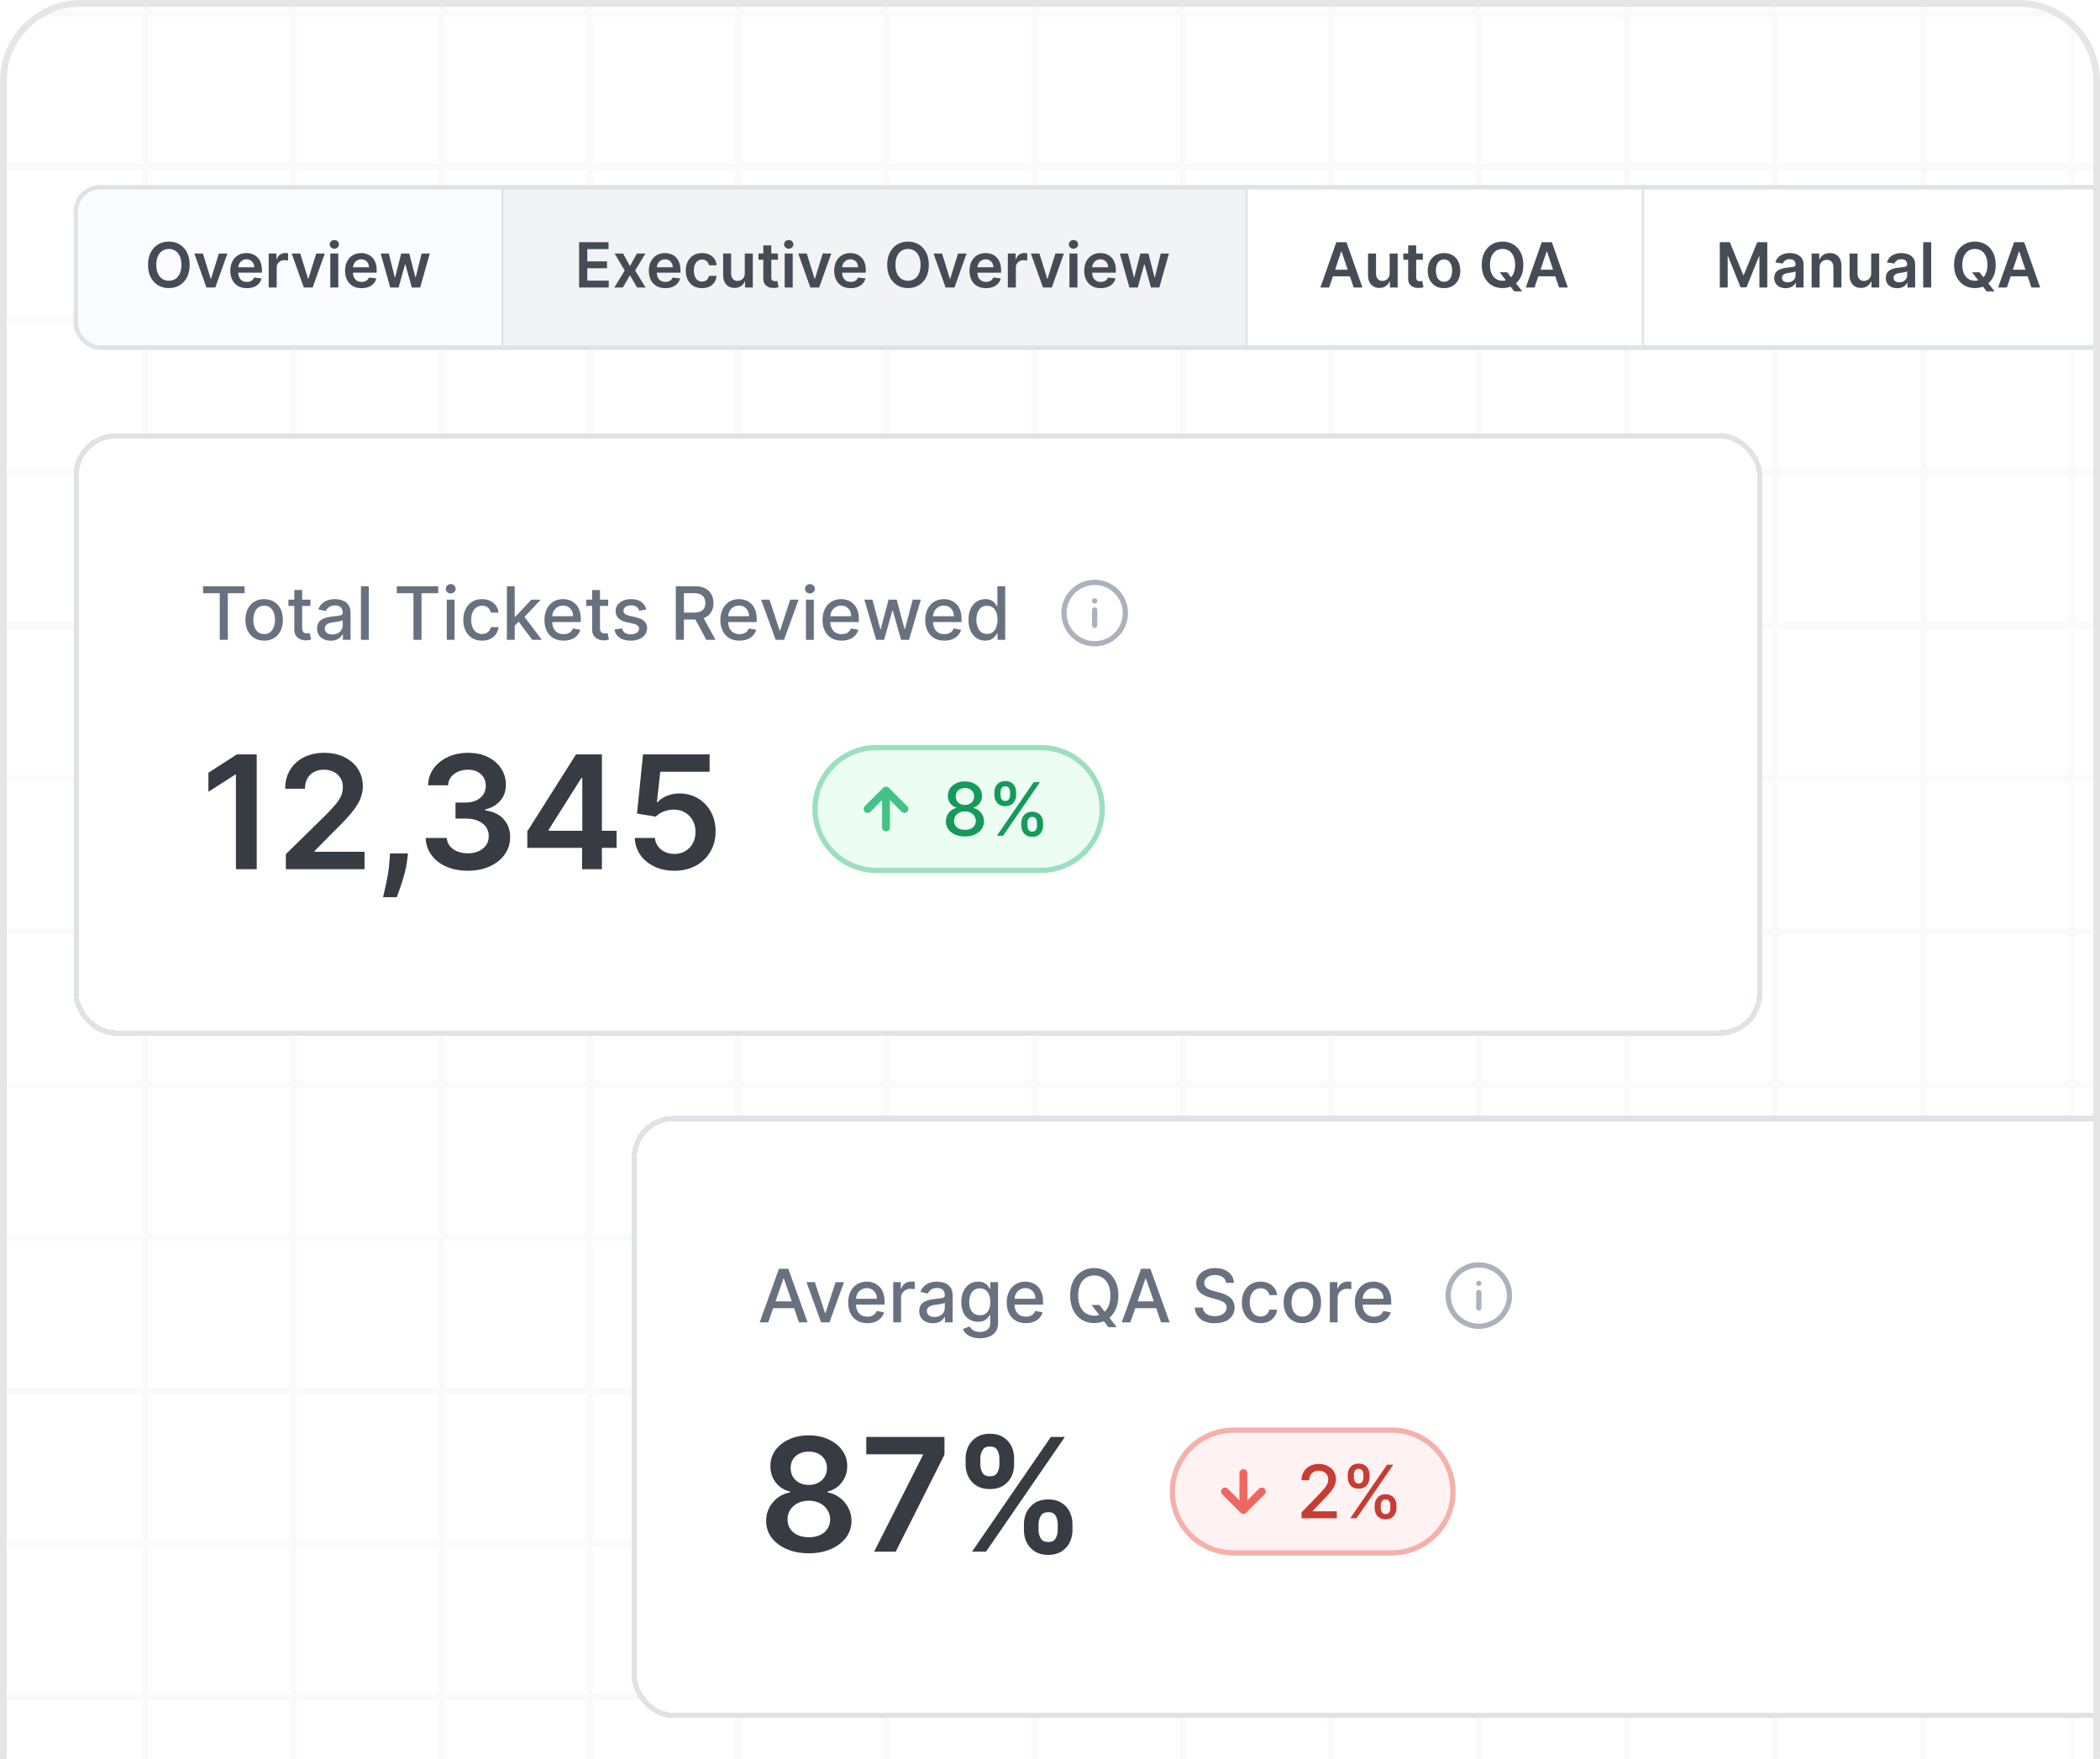 <svg width="314" height="263" viewBox="0 0 314 263" fill="none" xmlns="http://www.w3.org/2000/svg">
<g clip-path="url(#clip0_64_8993)">
<path d="M0 12.112C0 5.423 5.423 0 12.112 0H301.888C308.577 0 314 5.423 314 12.112V321H0V12.112Z" fill="white"/>
<path d="M576.121 391.448H-156V-67.084H576.121L576.121 391.448ZM-155.054 390.502H575.175V-66.137H-155.054V390.502Z" fill="#FAFAFA"/>
<path d="M575.647 253.227H-155.527V254.173H575.647V253.227Z" fill="#FAFAFA"/>
<path d="M575.647 230.347H-155.527V231.293H575.647V230.347Z" fill="#FAFAFA"/>
<path d="M575.647 207.468H-155.527V208.414H575.647V207.468Z" fill="#FAFAFA"/>
<path d="M575.647 184.588H-155.527V185.534H575.647V184.588Z" fill="#FAFAFA"/>
<path d="M575.647 161.709H-155.527V162.655H575.647V161.709Z" fill="#FAFAFA"/>
<path d="M575.647 138.83H-155.527V139.776H575.647V138.83Z" fill="#FAFAFA"/>
<path d="M575.647 115.95H-155.527V116.896H575.647V115.95Z" fill="#FAFAFA"/>
<path d="M575.647 93.071H-155.527V94.017H575.647V93.071Z" fill="#FAFAFA"/>
<path d="M575.647 70.192H-155.527V71.138H575.647V70.192Z" fill="#FAFAFA"/>
<path d="M575.647 47.312H-155.527V48.259H575.647V47.312Z" fill="#FAFAFA"/>
<path d="M575.647 24.433H-155.527V25.379H575.647V24.433Z" fill="#FAFAFA"/>
<path d="M575.647 1.554H-155.527V2.5H575.647V1.554Z" fill="#FAFAFA"/>
<path d="M310.238 -66.61H309.292V390.975H310.238V-66.61Z" fill="#FAFAFA"/>
<path d="M288.082 -66.611H287.136V390.975H288.082V-66.611Z" fill="#FAFAFA"/>
<path d="M265.925 -66.61H264.979V390.975H265.925V-66.61Z" fill="#FAFAFA"/>
<path d="M243.768 -66.611H242.822V390.975H243.768V-66.611Z" fill="#FAFAFA"/>
<path d="M221.613 -66.61H220.667V390.975H221.613V-66.61Z" fill="#FAFAFA"/>
<path d="M199.454 -66.61H198.508V390.975H199.454V-66.61Z" fill="#FAFAFA"/>
<path d="M177.298 -66.611H176.352V390.975H177.298V-66.611Z" fill="#FAFAFA"/>
<path d="M155.142 -66.61H154.196V390.975H155.142V-66.61Z" fill="#FAFAFA"/>
<path d="M132.984 -66.611H132.038V390.975H132.984V-66.611Z" fill="#FAFAFA"/>
<path d="M110.827 -66.611H109.881V390.975H110.827V-66.611Z" fill="#FAFAFA"/>
<path d="M88.671 -66.61H87.724V390.975H88.671V-66.61Z" fill="#FAFAFA"/>
<path d="M66.514 -66.611H65.568V390.975H66.514V-66.611Z" fill="#FAFAFA"/>
<path d="M44.358 -66.611H43.412V390.975H44.358V-66.611Z" fill="#FAFAFA"/>
<path d="M22.201 -66.611H21.255V390.975H22.201V-66.611Z" fill="#FAFAFA"/>
<path d="M0.044 -66.611H-0.902V390.975H0.044V-66.611Z" fill="#FAFAFA"/>
<g filter="url(#filter0_d_64_8993)">
<g clip-path="url(#clip1_64_8993)">
<rect x="11" y="27" width="401.343" height="24.64" rx="3.99" fill="white"/>
<path d="M11 27H75.281V51.64H11V27Z" fill="#F2F3FF" fill-opacity="0.267"/>
<path d="M75.281 27H74.948V51.64H75.281H75.613V27H75.281Z" fill="#DFE2E6"/>
<path d="M28.358 38.935C28.358 39.664 28.222 40.289 27.948 40.809C27.677 41.327 27.307 41.724 26.837 42C26.37 42.275 25.84 42.413 25.247 42.413C24.654 42.413 24.123 42.275 23.654 42C23.186 41.722 22.816 41.324 22.543 40.806C22.272 40.286 22.136 39.662 22.136 38.935C22.136 38.205 22.272 37.581 22.543 37.063C22.816 36.543 23.186 36.145 23.654 35.87C24.123 35.594 24.654 35.457 25.247 35.457C25.84 35.457 26.37 35.594 26.837 35.87C27.307 36.145 27.677 36.543 27.948 37.063C28.222 37.581 28.358 38.205 28.358 38.935ZM27.125 38.935C27.125 38.421 27.045 37.988 26.884 37.636C26.725 37.281 26.505 37.013 26.223 36.832C25.941 36.649 25.615 36.558 25.247 36.558C24.879 36.558 24.554 36.649 24.272 36.832C23.99 37.013 23.768 37.281 23.607 37.636C23.449 37.988 23.369 38.421 23.369 38.935C23.369 39.448 23.449 39.883 23.607 40.237C23.768 40.59 23.99 40.858 24.272 41.041C24.554 41.222 24.879 41.312 25.247 41.312C25.615 41.312 25.941 41.222 26.223 41.041C26.505 40.858 26.725 40.59 26.884 40.237C27.045 39.883 27.125 39.448 27.125 38.935ZM34.001 37.242L32.193 42.32H30.87L29.062 37.242H30.338L31.505 41.014H31.558L32.728 37.242H34.001ZM36.905 42.419C36.396 42.419 35.956 42.314 35.586 42.102C35.218 41.888 34.934 41.586 34.736 41.196C34.538 40.804 34.438 40.342 34.438 39.811C34.438 39.288 34.538 38.83 34.736 38.435C34.937 38.039 35.217 37.73 35.576 37.51C35.935 37.287 36.357 37.176 36.842 37.176C37.155 37.176 37.45 37.227 37.728 37.328C38.008 37.427 38.255 37.581 38.469 37.791C38.685 38 38.854 38.267 38.978 38.591C39.101 38.913 39.163 39.296 39.163 39.742V40.108H35.001V39.302H38.016C38.014 39.072 37.964 38.869 37.867 38.69C37.77 38.509 37.634 38.367 37.46 38.264C37.288 38.16 37.088 38.108 36.859 38.108C36.614 38.108 36.399 38.168 36.214 38.287C36.029 38.404 35.884 38.558 35.781 38.75C35.679 38.939 35.628 39.148 35.625 39.374V40.079C35.625 40.374 35.679 40.627 35.787 40.839C35.895 41.048 36.046 41.209 36.24 41.322C36.434 41.432 36.661 41.487 36.921 41.487C37.096 41.487 37.253 41.463 37.394 41.414C37.535 41.364 37.658 41.29 37.761 41.193C37.865 41.096 37.943 40.976 37.996 40.833L39.113 40.958C39.043 41.254 38.908 41.511 38.71 41.732C38.514 41.95 38.263 42.12 37.956 42.241C37.65 42.36 37.299 42.419 36.905 42.419ZM40.175 42.32V37.242H41.336V38.088H41.389C41.481 37.795 41.64 37.569 41.865 37.411C42.092 37.25 42.351 37.169 42.642 37.169C42.708 37.169 42.782 37.173 42.863 37.179C42.947 37.184 43.017 37.191 43.072 37.202V38.303C43.021 38.286 42.941 38.27 42.83 38.257C42.722 38.242 42.618 38.234 42.516 38.234C42.298 38.234 42.102 38.281 41.928 38.376C41.756 38.469 41.62 38.598 41.521 38.763C41.422 38.928 41.372 39.119 41.372 39.335V42.32H40.175ZM48.557 37.242L46.749 42.32H45.426L43.618 37.242H44.894L46.061 41.014H46.114L47.285 37.242H48.557ZM49.386 42.32V37.242H50.583V42.32H49.386ZM49.987 36.521C49.798 36.521 49.635 36.459 49.498 36.333C49.361 36.205 49.293 36.052 49.293 35.873C49.293 35.693 49.361 35.539 49.498 35.414C49.635 35.286 49.798 35.222 49.987 35.222C50.179 35.222 50.342 35.286 50.477 35.414C50.613 35.539 50.682 35.693 50.682 35.873C50.682 36.052 50.613 36.205 50.477 36.333C50.342 36.459 50.179 36.521 49.987 36.521ZM54.062 42.419C53.552 42.419 53.113 42.314 52.742 42.102C52.374 41.888 52.091 41.586 51.893 41.196C51.694 40.804 51.595 40.342 51.595 39.811C51.595 39.288 51.694 38.83 51.893 38.435C52.093 38.039 52.373 37.73 52.732 37.51C53.092 37.287 53.514 37.176 53.999 37.176C54.312 37.176 54.607 37.227 54.885 37.328C55.165 37.427 55.411 37.581 55.625 37.791C55.841 38 56.011 38.267 56.134 38.591C56.258 38.913 56.32 39.296 56.32 39.742V40.108H52.157V39.302H55.172C55.17 39.072 55.12 38.869 55.024 38.69C54.927 38.509 54.791 38.367 54.617 38.264C54.445 38.16 54.244 38.108 54.015 38.108C53.77 38.108 53.556 38.168 53.37 38.287C53.185 38.404 53.041 38.558 52.937 38.75C52.836 38.939 52.784 39.148 52.782 39.374V40.079C52.782 40.374 52.836 40.627 52.944 40.839C53.052 41.048 53.203 41.209 53.397 41.322C53.591 41.432 53.818 41.487 54.078 41.487C54.252 41.487 54.41 41.463 54.551 41.414C54.692 41.364 54.814 41.29 54.918 41.193C55.021 41.096 55.1 40.976 55.153 40.833L56.27 40.958C56.2 41.254 56.065 41.511 55.867 41.732C55.67 41.95 55.419 42.12 55.113 42.241C54.806 42.36 54.456 42.419 54.062 42.419ZM58.353 42.32L56.918 37.242H58.138L59.031 40.813H59.077L59.989 37.242H61.196L62.109 40.793H62.158L63.038 37.242H64.261L62.823 42.32H61.576L60.624 38.889H60.555L59.603 42.32H58.353Z" fill="#464C55"/>
<path d="M75.281 27H186.561V51.64H75.281V27Z" fill="#F2F3F4"/>
<path d="M186.561 27H186.228V51.64H186.561H186.893V27H186.561Z" fill="#DFE2E6"/>
<path d="M86.589 42.32V35.549H90.992V36.578H87.815V38.416H90.764V39.444H87.815V41.292H91.019V42.32H86.589ZM93.169 37.242L94.194 39.117L95.236 37.242H96.502L94.971 39.781L96.529 42.32H95.269L94.194 40.492L93.13 42.32H91.86L93.408 39.781L91.9 37.242H93.169ZM99.485 42.419C98.976 42.419 98.536 42.314 98.166 42.102C97.798 41.888 97.515 41.586 97.316 41.196C97.118 40.804 97.019 40.342 97.019 39.811C97.019 39.288 97.118 38.83 97.316 38.435C97.517 38.039 97.797 37.73 98.156 37.51C98.515 37.287 98.937 37.176 99.422 37.176C99.735 37.176 100.031 37.227 100.308 37.328C100.588 37.427 100.835 37.581 101.049 37.791C101.265 38 101.435 38.267 101.558 38.591C101.682 38.913 101.743 39.296 101.743 39.742V40.108H97.581V39.302H100.596C100.594 39.072 100.544 38.869 100.447 38.69C100.35 38.509 100.215 38.367 100.041 38.264C99.869 38.16 99.668 38.108 99.439 38.108C99.194 38.108 98.979 38.168 98.794 38.287C98.609 38.404 98.465 38.558 98.361 38.75C98.26 38.939 98.208 39.148 98.206 39.374V40.079C98.206 40.374 98.26 40.627 98.368 40.839C98.476 41.048 98.627 41.209 98.821 41.322C99.015 41.432 99.242 41.487 99.502 41.487C99.676 41.487 99.833 41.463 99.975 41.414C100.116 41.364 100.238 41.29 100.341 41.193C100.445 41.096 100.523 40.976 100.576 40.833L101.694 40.958C101.623 41.254 101.489 41.511 101.29 41.732C101.094 41.95 100.843 42.12 100.537 42.241C100.23 42.36 99.88 42.419 99.485 42.419ZM104.971 42.419C104.464 42.419 104.029 42.308 103.665 42.086C103.304 41.863 103.025 41.556 102.829 41.163C102.635 40.769 102.538 40.315 102.538 39.801C102.538 39.285 102.637 38.83 102.835 38.435C103.034 38.039 103.313 37.73 103.675 37.51C104.039 37.287 104.468 37.176 104.964 37.176C105.376 37.176 105.741 37.252 106.059 37.404C106.378 37.554 106.633 37.767 106.822 38.042C107.012 38.315 107.12 38.635 107.146 39.001H106.002C105.956 38.756 105.846 38.552 105.672 38.389C105.5 38.224 105.27 38.141 104.981 38.141C104.736 38.141 104.521 38.207 104.336 38.34C104.151 38.47 104.007 38.657 103.903 38.902C103.802 39.146 103.751 39.44 103.751 39.781C103.751 40.127 103.802 40.425 103.903 40.674C104.004 40.921 104.147 41.111 104.33 41.246C104.515 41.378 104.732 41.444 104.981 41.444C105.157 41.444 105.315 41.411 105.454 41.345C105.595 41.277 105.713 41.179 105.807 41.051C105.902 40.923 105.967 40.767 106.002 40.585H107.146C107.118 40.944 107.012 41.262 106.829 41.54C106.646 41.816 106.397 42.032 106.082 42.188C105.767 42.342 105.396 42.419 104.971 42.419ZM111.366 40.184V37.242H112.563V42.32H111.402V41.418H111.349C111.235 41.702 111.046 41.935 110.784 42.115C110.524 42.296 110.203 42.386 109.822 42.386C109.489 42.386 109.195 42.313 108.939 42.165C108.686 42.015 108.487 41.798 108.344 41.514C108.201 41.227 108.129 40.881 108.129 40.475V37.242H109.326V40.29C109.326 40.612 109.414 40.868 109.59 41.057C109.767 41.247 109.998 41.342 110.285 41.342C110.461 41.342 110.632 41.299 110.797 41.213C110.963 41.127 111.098 40.999 111.204 40.829C111.312 40.657 111.366 40.442 111.366 40.184ZM116.329 37.242V38.168H113.41V37.242H116.329ZM114.131 36.025H115.328V40.793C115.328 40.954 115.352 41.077 115.4 41.163C115.451 41.247 115.517 41.304 115.599 41.335C115.68 41.366 115.771 41.381 115.87 41.381C115.945 41.381 116.013 41.376 116.075 41.365C116.139 41.354 116.187 41.344 116.22 41.335L116.422 42.271C116.358 42.293 116.266 42.317 116.147 42.343C116.031 42.37 115.887 42.385 115.718 42.39C115.418 42.399 115.148 42.353 114.908 42.254C114.667 42.153 114.477 41.996 114.336 41.785C114.197 41.573 114.129 41.309 114.131 40.991V36.025ZM117.33 42.32V37.242H118.527V42.32H117.33ZM117.932 36.521C117.742 36.521 117.579 36.459 117.443 36.333C117.306 36.205 117.238 36.052 117.238 35.873C117.238 35.693 117.306 35.539 117.443 35.414C117.579 35.286 117.742 35.222 117.932 35.222C118.124 35.222 118.287 35.286 118.421 35.414C118.558 35.539 118.626 35.693 118.626 35.873C118.626 36.052 118.558 36.205 118.421 36.333C118.287 36.459 118.124 36.521 117.932 36.521ZM124.294 37.242L122.485 42.32H121.163L119.354 37.242H120.631L121.798 41.014H121.851L123.021 37.242H124.294ZM127.198 42.419C126.688 42.419 126.249 42.314 125.878 42.102C125.51 41.888 125.227 41.586 125.029 41.196C124.83 40.804 124.731 40.342 124.731 39.811C124.731 39.288 124.83 38.83 125.029 38.435C125.229 38.039 125.509 37.73 125.868 37.51C126.228 37.287 126.65 37.176 127.135 37.176C127.448 37.176 127.743 37.227 128.021 37.328C128.301 37.427 128.548 37.581 128.761 37.791C128.977 38 129.147 38.267 129.271 38.591C129.394 38.913 129.456 39.296 129.456 39.742V40.108H125.293V39.302H128.308C128.306 39.072 128.257 38.869 128.16 38.69C128.063 38.509 127.927 38.367 127.753 38.264C127.581 38.16 127.38 38.108 127.151 38.108C126.907 38.108 126.692 38.168 126.507 38.287C126.321 38.404 126.177 38.558 126.073 38.75C125.972 38.939 125.92 39.148 125.918 39.374V40.079C125.918 40.374 125.972 40.627 126.08 40.839C126.188 41.048 126.339 41.209 126.533 41.322C126.727 41.432 126.954 41.487 127.214 41.487C127.388 41.487 127.546 41.463 127.687 41.414C127.828 41.364 127.95 41.29 128.054 41.193C128.157 41.096 128.236 40.976 128.289 40.833L129.406 40.958C129.336 41.254 129.201 41.511 129.003 41.732C128.807 41.95 128.555 42.12 128.249 42.241C127.943 42.36 127.592 42.419 127.198 42.419ZM138.881 38.935C138.881 39.664 138.744 40.289 138.471 40.809C138.2 41.327 137.829 41.724 137.36 42C136.893 42.275 136.363 42.413 135.77 42.413C135.177 42.413 134.646 42.275 134.176 42C133.709 41.722 133.339 41.324 133.065 40.806C132.794 40.286 132.659 39.662 132.659 38.935C132.659 38.205 132.794 37.581 133.065 37.063C133.339 36.543 133.709 36.145 134.176 35.87C134.646 35.594 135.177 35.457 135.77 35.457C136.363 35.457 136.893 35.594 137.36 35.87C137.829 36.145 138.2 36.543 138.471 37.063C138.744 37.581 138.881 38.205 138.881 38.935ZM137.648 38.935C137.648 38.421 137.567 37.988 137.406 37.636C137.248 37.281 137.027 37.013 136.745 36.832C136.463 36.649 136.138 36.558 135.77 36.558C135.402 36.558 135.076 36.649 134.794 36.832C134.512 37.013 134.291 37.281 134.13 37.636C133.971 37.988 133.892 38.421 133.892 38.935C133.892 39.448 133.971 39.883 134.13 40.237C134.291 40.59 134.512 40.858 134.794 41.041C135.076 41.222 135.402 41.312 135.77 41.312C136.138 41.312 136.463 41.222 136.745 41.041C137.027 40.858 137.248 40.59 137.406 40.237C137.567 39.883 137.648 39.448 137.648 38.935ZM144.524 37.242L142.715 42.32H141.393L139.584 37.242H140.86L142.027 41.014H142.08L143.251 37.242H144.524ZM147.427 42.419C146.918 42.419 146.478 42.314 146.108 42.102C145.74 41.888 145.457 41.586 145.258 41.196C145.06 40.804 144.961 40.342 144.961 39.811C144.961 39.288 145.06 38.83 145.258 38.435C145.459 38.039 145.739 37.73 146.098 37.51C146.457 37.287 146.88 37.176 147.364 37.176C147.677 37.176 147.973 37.227 148.25 37.328C148.53 37.427 148.777 37.581 148.991 37.791C149.207 38 149.377 38.267 149.5 38.591C149.624 38.913 149.685 39.296 149.685 39.742V40.108H145.523V39.302H148.538C148.536 39.072 148.486 38.869 148.389 38.69C148.292 38.509 148.157 38.367 147.983 38.264C147.811 38.16 147.61 38.108 147.381 38.108C147.136 38.108 146.921 38.168 146.736 38.287C146.551 38.404 146.407 38.558 146.303 38.75C146.202 38.939 146.15 39.148 146.148 39.374V40.079C146.148 40.374 146.202 40.627 146.31 40.839C146.418 41.048 146.569 41.209 146.763 41.322C146.957 41.432 147.184 41.487 147.444 41.487C147.618 41.487 147.776 41.463 147.917 41.414C148.058 41.364 148.18 41.29 148.284 41.193C148.387 41.096 148.465 40.976 148.518 40.833L149.636 40.958C149.565 41.254 149.431 41.511 149.232 41.732C149.036 41.95 148.785 42.12 148.479 42.241C148.172 42.36 147.822 42.419 147.427 42.419ZM150.698 42.32V37.242H151.858V38.088H151.911C152.004 37.795 152.163 37.569 152.387 37.411C152.614 37.25 152.873 37.169 153.164 37.169C153.23 37.169 153.304 37.173 153.386 37.179C153.47 37.184 153.539 37.191 153.594 37.202V38.303C153.543 38.286 153.463 38.27 153.353 38.257C153.245 38.242 153.14 38.234 153.039 38.234C152.82 38.234 152.624 38.281 152.45 38.376C152.278 38.469 152.143 38.598 152.044 38.763C151.944 38.928 151.895 39.119 151.895 39.335V42.32H150.698ZM159.08 37.242L157.271 42.32H155.949L154.14 37.242H155.417L156.584 41.014H156.637L157.807 37.242H159.08ZM159.908 42.32V37.242H161.105V42.32H159.908ZM160.51 36.521C160.32 36.521 160.157 36.459 160.02 36.333C159.884 36.205 159.816 36.052 159.816 35.873C159.816 35.693 159.884 35.539 160.02 35.414C160.157 35.286 160.32 35.222 160.51 35.222C160.702 35.222 160.865 35.286 160.999 35.414C161.136 35.539 161.204 35.693 161.204 35.873C161.204 36.052 161.136 36.205 160.999 36.333C160.865 36.459 160.702 36.521 160.51 36.521ZM164.584 42.419C164.075 42.419 163.635 42.314 163.265 42.102C162.897 41.888 162.613 41.586 162.415 41.196C162.217 40.804 162.117 40.342 162.117 39.811C162.117 39.288 162.217 38.83 162.415 38.435C162.616 38.039 162.895 37.73 163.255 37.51C163.614 37.287 164.036 37.176 164.521 37.176C164.834 37.176 165.129 37.227 165.407 37.328C165.687 37.427 165.934 37.581 166.148 37.791C166.364 38 166.533 38.267 166.657 38.591C166.78 38.913 166.842 39.296 166.842 39.742V40.108H162.679V39.302H165.695C165.693 39.072 165.643 38.869 165.546 38.69C165.449 38.509 165.313 38.367 165.139 38.264C164.967 38.16 164.767 38.108 164.538 38.108C164.293 38.108 164.078 38.168 163.893 38.287C163.708 38.404 163.563 38.558 163.46 38.75C163.358 38.939 163.307 39.148 163.304 39.374V40.079C163.304 40.374 163.358 40.627 163.466 40.839C163.574 41.048 163.725 41.209 163.919 41.322C164.113 41.432 164.34 41.487 164.6 41.487C164.775 41.487 164.932 41.463 165.073 41.414C165.214 41.364 165.337 41.29 165.44 41.193C165.544 41.096 165.622 40.976 165.675 40.833L166.792 40.958C166.722 41.254 166.587 41.511 166.389 41.732C166.193 41.95 165.942 42.12 165.635 42.241C165.329 42.36 164.978 42.419 164.584 42.419ZM168.875 42.32L167.44 37.242H168.66L169.553 40.813H169.599L170.512 37.242H171.719L172.631 40.793H172.681L173.56 37.242H174.783L173.345 42.32H172.099L171.147 38.889H171.077L170.125 42.32H168.875Z" fill="#464C55"/>
<path d="M186.561 27H245.841V51.64H186.561V27Z" fill="white"/>
<path d="M245.841 27H245.509V51.64H245.841H246.174V27H245.841Z" fill="#DFE2E6"/>
<path d="M198.739 42.32H197.429L199.813 35.549H201.327L203.714 42.32H202.405L200.597 36.938H200.544L198.739 42.32ZM198.782 39.665H202.352V40.651H198.782V39.665ZM207.79 40.184V37.242H208.987V42.32H207.826V41.418H207.774C207.659 41.702 207.47 41.935 207.208 42.115C206.948 42.296 206.627 42.386 206.246 42.386C205.913 42.386 205.619 42.313 205.363 42.165C205.11 42.015 204.911 41.798 204.768 41.514C204.625 41.227 204.553 40.881 204.553 40.475V37.242H205.75V40.29C205.75 40.612 205.838 40.868 206.015 41.057C206.191 41.247 206.422 41.342 206.709 41.342C206.885 41.342 207.056 41.299 207.221 41.213C207.387 41.127 207.522 40.999 207.628 40.829C207.736 40.657 207.79 40.442 207.79 40.184ZM212.753 37.242V38.168H209.834V37.242H212.753ZM210.555 36.025H211.752V40.793C211.752 40.954 211.776 41.077 211.824 41.163C211.875 41.247 211.941 41.304 212.023 41.335C212.104 41.366 212.195 41.381 212.294 41.381C212.369 41.381 212.437 41.376 212.499 41.365C212.563 41.354 212.611 41.344 212.644 41.335L212.846 42.271C212.782 42.293 212.691 42.317 212.572 42.343C212.455 42.37 212.312 42.385 212.142 42.39C211.842 42.399 211.572 42.353 211.332 42.254C211.092 42.153 210.901 41.996 210.76 41.785C210.621 41.573 210.553 41.309 210.555 40.991V36.025ZM215.915 42.419C215.419 42.419 214.989 42.31 214.626 42.092C214.262 41.874 213.98 41.569 213.779 41.176C213.581 40.784 213.482 40.326 213.482 39.801C213.482 39.276 213.581 38.817 213.779 38.422C213.98 38.028 214.262 37.721 214.626 37.503C214.989 37.285 215.419 37.176 215.915 37.176C216.411 37.176 216.841 37.285 217.204 37.503C217.568 37.721 217.849 38.028 218.047 38.422C218.248 38.817 218.348 39.276 218.348 39.801C218.348 40.326 218.248 40.784 218.047 41.176C217.849 41.569 217.568 41.874 217.204 42.092C216.841 42.31 216.411 42.419 215.915 42.419ZM215.922 41.461C216.191 41.461 216.415 41.387 216.596 41.239C216.777 41.089 216.911 40.889 216.999 40.638C217.09 40.386 217.135 40.106 217.135 39.798C217.135 39.487 217.09 39.206 216.999 38.955C216.911 38.701 216.777 38.499 216.596 38.35C216.415 38.2 216.191 38.125 215.922 38.125C215.646 38.125 215.417 38.2 215.234 38.35C215.053 38.499 214.918 38.701 214.827 38.955C214.739 39.206 214.695 39.487 214.695 39.798C214.695 40.106 214.739 40.386 214.827 40.638C214.918 40.889 215.053 41.089 215.234 41.239C215.417 41.387 215.646 41.461 215.922 41.461ZM224.249 40.046H225.36L226.018 40.899L226.487 41.454L227.615 42.902H226.425L225.658 41.93L225.33 41.467L224.249 40.046ZM227.777 38.935C227.777 39.664 227.64 40.289 227.367 40.809C227.096 41.327 226.725 41.724 226.256 42C225.789 42.275 225.259 42.413 224.666 42.413C224.073 42.413 223.542 42.275 223.072 42C222.605 41.722 222.235 41.324 221.961 40.806C221.69 40.286 221.555 39.662 221.555 38.935C221.555 38.205 221.69 37.581 221.961 37.063C222.235 36.543 222.605 36.145 223.072 35.87C223.542 35.594 224.073 35.457 224.666 35.457C225.259 35.457 225.789 35.594 226.256 35.87C226.725 36.145 227.096 36.543 227.367 37.063C227.64 37.581 227.777 38.205 227.777 38.935ZM226.544 38.935C226.544 38.421 226.463 37.988 226.302 37.636C226.144 37.281 225.923 37.013 225.641 36.832C225.359 36.649 225.034 36.558 224.666 36.558C224.298 36.558 223.972 36.649 223.69 36.832C223.408 37.013 223.187 37.281 223.026 37.636C222.867 37.988 222.788 38.421 222.788 38.935C222.788 39.448 222.867 39.883 223.026 40.237C223.187 40.59 223.408 40.858 223.69 41.041C223.972 41.222 224.298 41.312 224.666 41.312C225.034 41.312 225.359 41.222 225.641 41.041C225.923 40.858 226.144 40.59 226.302 40.237C226.463 39.883 226.544 39.448 226.544 38.935ZM229.451 42.32H228.142L230.526 35.549H232.04L234.427 42.32H233.118L231.309 36.938H231.257L229.451 42.32ZM229.494 39.665H233.065V40.651H229.494V39.665Z" fill="#464C55"/>
<path d="M245.841 27H316.122V51.64H245.841V27Z" fill="white"/>
<path d="M316.122 27H315.789V51.64H316.122H316.454V27H316.122Z" fill="#DFE2E6"/>
<path d="M257.15 35.549H258.651L260.661 40.456H260.74L262.75 35.549H264.251V42.32H263.074V37.669H263.011L261.14 42.3H260.261L258.389 37.659H258.327V42.32H257.15V35.549ZM266.995 42.423C266.674 42.423 266.384 42.365 266.126 42.251C265.87 42.134 265.667 41.962 265.517 41.735C265.37 41.508 265.296 41.228 265.296 40.895C265.296 40.609 265.349 40.372 265.455 40.184C265.56 39.997 265.705 39.847 265.888 39.735C266.071 39.623 266.277 39.538 266.506 39.48C266.737 39.421 266.977 39.378 267.223 39.351C267.521 39.321 267.762 39.293 267.947 39.269C268.133 39.242 268.267 39.203 268.351 39.15C268.437 39.095 268.48 39.01 268.48 38.895V38.875C268.48 38.626 268.406 38.433 268.258 38.297C268.111 38.16 267.898 38.092 267.62 38.092C267.327 38.092 267.095 38.156 266.923 38.283C266.753 38.411 266.638 38.562 266.579 38.736L265.461 38.578C265.549 38.269 265.695 38.011 265.898 37.804C266.1 37.595 266.348 37.438 266.642 37.335C266.935 37.229 267.259 37.176 267.614 37.176C267.858 37.176 268.102 37.205 268.344 37.262C268.587 37.319 268.808 37.414 269.009 37.546C269.209 37.676 269.37 37.854 269.491 38.078C269.615 38.303 269.677 38.584 269.677 38.922V42.32H268.526V41.623H268.486C268.414 41.764 268.311 41.896 268.179 42.02C268.049 42.141 267.885 42.239 267.686 42.314C267.49 42.386 267.26 42.423 266.995 42.423ZM267.306 41.543C267.546 41.543 267.755 41.496 267.931 41.401C268.107 41.304 268.243 41.176 268.338 41.018C268.435 40.859 268.483 40.686 268.483 40.499V39.9C268.446 39.931 268.382 39.96 268.291 39.986C268.203 40.013 268.104 40.036 267.994 40.056C267.884 40.075 267.774 40.093 267.666 40.108C267.558 40.124 267.465 40.137 267.385 40.148C267.207 40.172 267.047 40.212 266.906 40.267C266.765 40.322 266.654 40.399 266.572 40.499C266.491 40.596 266.45 40.721 266.45 40.876C266.45 41.096 266.53 41.262 266.691 41.375C266.852 41.487 267.057 41.543 267.306 41.543ZM272.077 39.345V42.32H270.88V37.242H272.024V38.105H272.084C272.2 37.821 272.387 37.595 272.642 37.427C272.9 37.26 273.219 37.176 273.598 37.176C273.948 37.176 274.253 37.251 274.514 37.401C274.776 37.551 274.979 37.768 275.122 38.052C275.267 38.336 275.339 38.681 275.337 39.087V42.32H274.14V39.272C274.14 38.933 274.052 38.667 273.875 38.475C273.701 38.283 273.46 38.188 273.151 38.188C272.942 38.188 272.756 38.234 272.593 38.326C272.432 38.417 272.305 38.548 272.212 38.72C272.122 38.892 272.077 39.1 272.077 39.345ZM279.79 40.184V37.242H280.987V42.32H279.827V41.418H279.774C279.659 41.702 279.471 41.935 279.208 42.115C278.948 42.296 278.628 42.386 278.246 42.386C277.913 42.386 277.619 42.313 277.363 42.165C277.11 42.015 276.912 41.798 276.768 41.514C276.625 41.227 276.553 40.881 276.553 40.475V37.242H277.75V40.29C277.75 40.612 277.838 40.868 278.015 41.057C278.191 41.247 278.423 41.342 278.709 41.342C278.885 41.342 279.056 41.299 279.222 41.213C279.387 41.127 279.522 40.999 279.628 40.829C279.736 40.657 279.79 40.442 279.79 40.184ZM283.679 42.423C283.357 42.423 283.067 42.365 282.81 42.251C282.554 42.134 282.351 41.962 282.201 41.735C282.054 41.508 281.98 41.228 281.98 40.895C281.98 40.609 282.033 40.372 282.138 40.184C282.244 39.997 282.389 39.847 282.572 39.735C282.755 39.623 282.961 39.538 283.19 39.48C283.421 39.421 283.66 39.378 283.907 39.351C284.205 39.321 284.446 39.293 284.631 39.269C284.816 39.242 284.951 39.203 285.035 39.15C285.121 39.095 285.164 39.01 285.164 38.895V38.875C285.164 38.626 285.09 38.433 284.942 38.297C284.794 38.16 284.582 38.092 284.304 38.092C284.011 38.092 283.778 38.156 283.606 38.283C283.437 38.411 283.322 38.562 283.263 38.736L282.145 38.578C282.233 38.269 282.379 38.011 282.581 37.804C282.784 37.595 283.032 37.438 283.325 37.335C283.619 37.229 283.943 37.176 284.297 37.176C284.542 37.176 284.786 37.205 285.028 37.262C285.271 37.319 285.492 37.414 285.693 37.546C285.893 37.676 286.054 37.854 286.175 38.078C286.299 38.303 286.36 38.584 286.36 38.922V42.32H285.21V41.623H285.17C285.097 41.764 284.995 41.896 284.863 42.02C284.733 42.141 284.568 42.239 284.37 42.314C284.174 42.386 283.944 42.423 283.679 42.423ZM283.99 41.543C284.23 41.543 284.438 41.496 284.615 41.401C284.791 41.304 284.927 41.176 285.021 41.018C285.118 40.859 285.167 40.686 285.167 40.499V39.9C285.129 39.931 285.066 39.96 284.975 39.986C284.887 40.013 284.788 40.036 284.678 40.056C284.567 40.075 284.458 40.093 284.35 40.108C284.242 40.124 284.149 40.137 284.069 40.148C283.891 40.172 283.731 40.212 283.59 40.267C283.449 40.322 283.337 40.399 283.256 40.499C283.174 40.596 283.134 40.721 283.134 40.876C283.134 41.096 283.214 41.262 283.375 41.375C283.536 41.487 283.741 41.543 283.99 41.543ZM288.761 35.549V42.32H287.564V35.549H288.761ZM294.876 40.046H295.987L296.645 40.899L297.115 41.454L298.242 42.902H297.052L296.285 41.93L295.957 41.467L294.876 40.046ZM298.404 38.935C298.404 39.664 298.267 40.289 297.994 40.809C297.723 41.327 297.353 41.724 296.883 42C296.416 42.275 295.886 42.413 295.293 42.413C294.7 42.413 294.169 42.275 293.699 42C293.232 41.722 292.862 41.324 292.588 40.806C292.317 40.286 292.182 39.662 292.182 38.935C292.182 38.205 292.317 37.581 292.588 37.063C292.862 36.543 293.232 36.145 293.699 35.87C294.169 35.594 294.7 35.457 295.293 35.457C295.886 35.457 296.416 35.594 296.883 35.87C297.353 36.145 297.723 36.543 297.994 37.063C298.267 37.581 298.404 38.205 298.404 38.935ZM297.171 38.935C297.171 38.421 297.09 37.988 296.929 37.636C296.771 37.281 296.55 37.013 296.268 36.832C295.986 36.649 295.661 36.558 295.293 36.558C294.925 36.558 294.6 36.649 294.318 36.832C294.035 37.013 293.814 37.281 293.653 37.636C293.494 37.988 293.415 38.421 293.415 38.935C293.415 39.448 293.494 39.883 293.653 40.237C293.814 40.59 294.035 40.858 294.318 41.041C294.6 41.222 294.925 41.312 295.293 41.312C295.661 41.312 295.986 41.222 296.268 41.041C296.55 40.858 296.771 40.59 296.929 40.237C297.09 39.883 297.171 39.448 297.171 38.935ZM300.079 42.32H298.769L301.153 35.549H302.667L305.054 42.32H303.745L301.937 36.938H301.884L300.079 42.32ZM300.122 39.665H303.692V40.651H300.122V39.665Z" fill="#464C55"/>
</g>
<rect x="11.332" y="27.332" width="400.678" height="23.975" rx="3.658" stroke="#DFE2E6" stroke-width="0.665"/>
</g>
<g filter="url(#filter1_d_64_8993)">
<rect x="11" y="64" width="252.511" height="90.052" rx="6.293" fill="white" shape-rendering="crispEdges"/>
<rect x="11.393" y="64.393" width="251.725" height="89.265" rx="5.9" stroke="#DFE2E6" stroke-width="0.787" shape-rendering="crispEdges"/>
<path d="M30.364 87.91V86.87H36.563V87.91H34.064V94.879H32.859V87.91H30.364ZM39.498 95.001C38.935 95.001 38.444 94.872 38.024 94.614C37.604 94.355 37.278 93.994 37.046 93.53C36.814 93.066 36.698 92.524 36.698 91.903C36.698 91.28 36.814 90.735 37.046 90.269C37.278 89.802 37.604 89.439 38.024 89.181C38.444 88.923 38.935 88.794 39.498 88.794C40.061 88.794 40.553 88.923 40.972 89.181C41.392 89.439 41.718 89.802 41.95 90.269C42.182 90.735 42.298 91.28 42.298 91.903C42.298 92.524 42.182 93.066 41.95 93.53C41.718 93.994 41.392 94.355 40.972 94.614C40.553 94.872 40.061 95.001 39.498 95.001ZM39.502 94.019C39.867 94.019 40.169 93.922 40.409 93.73C40.649 93.537 40.827 93.28 40.941 92.959C41.059 92.638 41.117 92.285 41.117 91.899C41.117 91.516 41.059 91.164 40.941 90.843C40.827 90.52 40.649 90.261 40.409 90.065C40.169 89.87 39.867 89.772 39.502 89.772C39.134 89.772 38.829 89.87 38.587 90.065C38.347 90.261 38.168 90.52 38.051 90.843C37.936 91.164 37.879 91.516 37.879 91.899C37.879 92.285 37.936 92.638 38.051 92.959C38.168 93.28 38.347 93.537 38.587 93.73C38.829 93.922 39.134 94.019 39.502 94.019ZM46.408 88.872V89.811H43.126V88.872H46.408ZM44.006 87.433H45.176V93.116C45.176 93.342 45.21 93.513 45.277 93.628C45.345 93.74 45.432 93.817 45.539 93.859C45.649 93.898 45.767 93.917 45.895 93.917C45.989 93.917 46.071 93.911 46.142 93.898C46.212 93.885 46.267 93.874 46.306 93.867L46.517 94.832C46.449 94.859 46.353 94.885 46.228 94.911C46.102 94.939 45.946 94.955 45.758 94.958C45.451 94.963 45.164 94.908 44.898 94.793C44.632 94.679 44.417 94.501 44.253 94.261C44.088 94.022 44.006 93.721 44.006 93.358V87.433ZM49.449 95.012C49.069 95.012 48.724 94.942 48.417 94.801C48.109 94.658 47.865 94.451 47.685 94.179C47.508 93.908 47.419 93.576 47.419 93.182C47.419 92.843 47.485 92.564 47.615 92.345C47.745 92.126 47.921 91.953 48.143 91.825C48.365 91.697 48.612 91.601 48.886 91.536C49.16 91.47 49.439 91.421 49.723 91.387C50.083 91.345 50.375 91.311 50.599 91.285C50.823 91.257 50.986 91.211 51.088 91.148C51.19 91.086 51.24 90.984 51.24 90.843V90.816C51.24 90.475 51.144 90.21 50.951 90.022C50.761 89.834 50.477 89.74 50.098 89.74C49.705 89.74 49.395 89.828 49.168 90.003C48.943 90.175 48.788 90.366 48.702 90.578L47.603 90.327C47.734 89.962 47.924 89.668 48.174 89.443C48.427 89.216 48.718 89.052 49.046 88.951C49.375 88.846 49.72 88.794 50.083 88.794C50.323 88.794 50.577 88.823 50.845 88.88C51.117 88.935 51.37 89.037 51.604 89.185C51.841 89.334 52.036 89.546 52.187 89.823C52.338 90.096 52.414 90.452 52.414 90.89V94.879H51.272V94.058H51.225C51.149 94.209 51.036 94.358 50.885 94.504C50.733 94.65 50.539 94.771 50.302 94.868C50.065 94.964 49.78 95.012 49.449 95.012ZM49.703 94.074C50.027 94.074 50.303 94.01 50.532 93.882C50.765 93.754 50.941 93.588 51.06 93.382C51.183 93.173 51.244 92.95 51.244 92.713V91.938C51.203 91.98 51.122 92.019 51.002 92.056C50.885 92.09 50.75 92.12 50.599 92.146C50.448 92.169 50.3 92.191 50.157 92.212C50.014 92.23 49.894 92.246 49.797 92.259C49.571 92.288 49.363 92.336 49.175 92.404C48.99 92.472 48.842 92.569 48.73 92.697C48.62 92.822 48.565 92.989 48.565 93.198C48.565 93.487 48.672 93.706 48.886 93.855C49.1 94.001 49.372 94.074 49.703 94.074ZM55.141 86.87V94.879H53.971V86.87H55.141ZM59.327 87.91V86.87H65.526V87.91H63.027V94.879H61.822V87.91H59.327ZM66.802 94.879V88.872H67.971V94.879H66.802ZM67.392 87.945C67.189 87.945 67.014 87.878 66.868 87.742C66.725 87.604 66.653 87.44 66.653 87.249C66.653 87.056 66.725 86.892 66.868 86.757C67.014 86.618 67.189 86.549 67.392 86.549C67.596 86.549 67.769 86.618 67.912 86.757C68.058 86.892 68.131 87.056 68.131 87.249C68.131 87.44 68.058 87.604 67.912 87.742C67.769 87.878 67.596 87.945 67.392 87.945ZM72.075 95.001C71.493 95.001 70.993 94.869 70.573 94.606C70.156 94.34 69.835 93.973 69.611 93.507C69.386 93.04 69.274 92.505 69.274 91.903C69.274 91.293 69.389 90.755 69.618 90.288C69.848 89.819 70.171 89.452 70.588 89.189C71.005 88.926 71.497 88.794 72.063 88.794C72.519 88.794 72.926 88.879 73.283 89.048C73.64 89.215 73.928 89.45 74.147 89.752C74.369 90.055 74.501 90.408 74.542 90.812H73.404C73.342 90.531 73.198 90.288 72.974 90.085C72.752 89.881 72.455 89.78 72.082 89.78C71.756 89.78 71.471 89.866 71.226 90.038C70.983 90.207 70.794 90.45 70.659 90.765C70.523 91.078 70.455 91.448 70.455 91.876C70.455 92.314 70.522 92.692 70.655 93.01C70.788 93.328 70.975 93.575 71.218 93.749C71.463 93.924 71.751 94.011 72.082 94.011C72.304 94.011 72.505 93.971 72.685 93.89C72.867 93.806 73.02 93.688 73.142 93.534C73.267 93.38 73.355 93.195 73.404 92.979H74.542C74.501 93.367 74.374 93.714 74.163 94.019C73.952 94.324 73.669 94.564 73.314 94.739C72.962 94.913 72.549 95.001 72.075 95.001ZM76.868 92.842L76.86 91.414H77.064L79.457 88.872H80.857L78.127 91.766H77.944L76.868 92.842ZM75.793 94.879V86.87H76.962V94.879H75.793ZM79.586 94.879L77.435 92.025L78.241 91.207L81.022 94.879H79.586ZM84.265 95.001C83.673 95.001 83.163 94.874 82.736 94.621C82.311 94.366 81.982 94.007 81.75 93.546C81.52 93.082 81.406 92.538 81.406 91.915C81.406 91.3 81.52 90.757 81.75 90.288C81.982 89.819 82.305 89.452 82.72 89.189C83.137 88.926 83.624 88.794 84.183 88.794C84.521 88.794 84.85 88.85 85.168 88.962C85.486 89.074 85.772 89.25 86.025 89.49C86.277 89.73 86.477 90.042 86.623 90.425C86.769 90.806 86.842 91.268 86.842 91.813V92.228H82.067V91.352H85.696C85.696 91.044 85.633 90.772 85.508 90.534C85.383 90.295 85.207 90.106 84.98 89.967C84.756 89.829 84.493 89.76 84.19 89.76C83.862 89.76 83.575 89.841 83.33 90.003C83.087 90.162 82.9 90.37 82.767 90.628C82.636 90.884 82.571 91.162 82.571 91.461V92.146C82.571 92.547 82.642 92.889 82.782 93.17C82.926 93.452 83.125 93.667 83.381 93.816C83.636 93.962 83.935 94.035 84.276 94.035C84.498 94.035 84.7 94.003 84.882 93.941C85.065 93.876 85.223 93.779 85.356 93.651C85.489 93.524 85.59 93.366 85.661 93.178L86.768 93.378C86.679 93.704 86.52 93.989 86.29 94.234C86.064 94.477 85.778 94.666 85.434 94.801C85.092 94.934 84.703 95.001 84.265 95.001ZM90.943 88.872V89.811H87.662V88.872H90.943ZM88.542 87.433H89.711V93.116C89.711 93.342 89.745 93.513 89.813 93.628C89.881 93.74 89.968 93.817 90.075 93.859C90.185 93.898 90.303 93.917 90.431 93.917C90.525 93.917 90.607 93.911 90.677 93.898C90.748 93.885 90.803 93.874 90.842 93.867L91.053 94.832C90.985 94.859 90.889 94.885 90.763 94.911C90.638 94.939 90.482 94.955 90.294 94.958C89.987 94.963 89.7 94.908 89.434 94.793C89.168 94.679 88.953 94.501 88.788 94.261C88.624 94.022 88.542 93.721 88.542 93.358V87.433ZM96.641 90.339L95.582 90.527C95.537 90.391 95.467 90.262 95.371 90.139C95.277 90.017 95.149 89.916 94.987 89.838C94.826 89.76 94.624 89.721 94.381 89.721C94.05 89.721 93.773 89.795 93.552 89.944C93.33 90.09 93.219 90.279 93.219 90.511C93.219 90.712 93.294 90.873 93.442 90.996C93.591 91.118 93.831 91.219 94.162 91.297L95.116 91.516C95.669 91.644 96.081 91.841 96.352 92.107C96.623 92.373 96.759 92.718 96.759 93.143C96.759 93.503 96.654 93.823 96.446 94.105C96.24 94.384 95.952 94.603 95.582 94.762C95.214 94.921 94.788 95.001 94.303 95.001C93.63 95.001 93.081 94.857 92.656 94.57C92.231 94.281 91.971 93.87 91.874 93.338L93.004 93.166C93.075 93.461 93.219 93.684 93.439 93.835C93.657 93.984 93.943 94.058 94.295 94.058C94.678 94.058 94.985 93.979 95.214 93.82C95.444 93.658 95.558 93.461 95.558 93.229C95.558 93.041 95.488 92.884 95.347 92.756C95.209 92.628 94.996 92.532 94.71 92.466L93.693 92.243C93.132 92.116 92.718 91.912 92.449 91.633C92.183 91.354 92.05 91.001 92.05 90.573C92.05 90.219 92.149 89.909 92.347 89.643C92.546 89.377 92.819 89.17 93.169 89.021C93.518 88.87 93.918 88.794 94.369 88.794C95.019 88.794 95.529 88.935 95.902 89.216C96.275 89.496 96.522 89.87 96.641 90.339ZM101.053 94.879V86.87H103.908C104.528 86.87 105.043 86.977 105.453 87.191C105.865 87.404 106.172 87.7 106.376 88.078C106.579 88.454 106.681 88.888 106.681 89.381C106.681 89.871 106.578 90.302 106.372 90.675C106.168 91.046 105.861 91.334 105.449 91.54C105.039 91.746 104.524 91.849 103.904 91.849H101.741V90.808H103.794C104.186 90.808 104.504 90.752 104.749 90.64C104.996 90.528 105.178 90.365 105.292 90.151C105.407 89.937 105.464 89.681 105.464 89.381C105.464 89.078 105.406 88.816 105.288 88.595C105.174 88.373 104.992 88.204 104.745 88.086C104.5 87.966 104.178 87.906 103.779 87.906H102.261V94.879H101.053ZM105.007 91.266L106.986 94.879H105.609L103.669 91.266H105.007ZM110.571 95.001C109.979 95.001 109.469 94.874 109.042 94.621C108.617 94.366 108.288 94.007 108.056 93.546C107.827 93.082 107.712 92.538 107.712 91.915C107.712 91.3 107.827 90.757 108.056 90.288C108.288 89.819 108.612 89.452 109.026 89.189C109.443 88.926 109.931 88.794 110.489 88.794C110.828 88.794 111.156 88.85 111.474 88.962C111.792 89.074 112.078 89.25 112.331 89.49C112.584 89.73 112.783 90.042 112.929 90.425C113.075 90.806 113.148 91.268 113.148 91.813V92.228H108.373V91.352H112.002C112.002 91.044 111.94 90.772 111.815 90.534C111.689 90.295 111.513 90.106 111.287 89.967C111.062 89.829 110.799 89.76 110.497 89.76C110.168 89.76 109.881 89.841 109.636 90.003C109.394 90.162 109.206 90.37 109.073 90.628C108.943 90.884 108.878 91.162 108.878 91.461V92.146C108.878 92.547 108.948 92.889 109.089 93.17C109.232 93.452 109.432 93.667 109.687 93.816C109.943 93.962 110.241 94.035 110.583 94.035C110.804 94.035 111.006 94.003 111.189 93.941C111.371 93.876 111.529 93.779 111.662 93.651C111.795 93.524 111.897 93.366 111.967 93.178L113.074 93.378C112.985 93.704 112.826 93.989 112.597 94.234C112.37 94.477 112.084 94.666 111.74 94.801C111.399 94.934 111.009 95.001 110.571 95.001ZM119.412 88.872L117.234 94.879H115.983L113.8 88.872H115.056L116.577 93.495H116.64L118.157 88.872H119.412ZM120.511 94.879V88.872H121.681V94.879H120.511ZM121.102 87.945C120.899 87.945 120.724 87.878 120.578 87.742C120.434 87.604 120.363 87.44 120.363 87.249C120.363 87.056 120.434 86.892 120.578 86.757C120.724 86.618 120.899 86.549 121.102 86.549C121.305 86.549 121.479 86.618 121.622 86.757C121.768 86.892 121.841 87.056 121.841 87.249C121.841 87.44 121.768 87.604 121.622 87.742C121.479 87.878 121.305 87.945 121.102 87.945ZM125.843 95.001C125.251 95.001 124.741 94.874 124.314 94.621C123.889 94.366 123.56 94.007 123.328 93.546C123.099 93.082 122.984 92.538 122.984 91.915C122.984 91.3 123.099 90.757 123.328 90.288C123.56 89.819 123.883 89.452 124.298 89.189C124.715 88.926 125.203 88.794 125.761 88.794C126.1 88.794 126.428 88.85 126.746 88.962C127.064 89.074 127.35 89.25 127.603 89.49C127.856 89.73 128.055 90.042 128.201 90.425C128.347 90.806 128.42 91.268 128.42 91.813V92.228H123.645V91.352H127.274C127.274 91.044 127.212 90.772 127.086 90.534C126.961 90.295 126.785 90.106 126.559 89.967C126.334 89.829 126.071 89.76 125.769 89.76C125.44 89.76 125.153 89.841 124.908 90.003C124.666 90.162 124.478 90.37 124.345 90.628C124.215 90.884 124.149 91.162 124.149 91.461V92.146C124.149 92.547 124.22 92.889 124.361 93.17C124.504 93.452 124.703 93.667 124.959 93.816C125.214 93.962 125.513 94.035 125.855 94.035C126.076 94.035 126.278 94.003 126.461 93.941C126.643 93.876 126.801 93.779 126.934 93.651C127.067 93.524 127.169 93.366 127.239 93.178L128.346 93.378C128.257 93.704 128.098 93.989 127.869 94.234C127.642 94.477 127.356 94.666 127.012 94.801C126.671 94.934 126.281 95.001 125.843 95.001ZM131.009 94.879L129.241 88.872H130.45L131.627 93.284H131.686L132.867 88.872H134.075L135.248 93.264H135.307L136.476 88.872H137.685L135.921 94.879H134.728L133.508 90.542H133.418L132.198 94.879H131.009ZM141.201 95.001C140.609 95.001 140.099 94.874 139.672 94.621C139.247 94.366 138.918 94.007 138.686 93.546C138.457 93.082 138.342 92.538 138.342 91.915C138.342 91.3 138.457 90.757 138.686 90.288C138.918 89.819 139.241 89.452 139.656 89.189C140.073 88.926 140.561 88.794 141.119 88.794C141.458 88.794 141.786 88.85 142.104 88.962C142.422 89.074 142.708 89.25 142.961 89.49C143.214 89.73 143.413 90.042 143.559 90.425C143.705 90.806 143.778 91.268 143.778 91.813V92.228H139.003V91.352H142.632C142.632 91.044 142.57 90.772 142.444 90.534C142.319 90.295 142.143 90.106 141.916 89.967C141.692 89.829 141.429 89.76 141.126 89.76C140.798 89.76 140.511 89.841 140.266 90.003C140.024 90.162 139.836 90.37 139.703 90.628C139.573 90.884 139.507 91.162 139.507 91.461V92.146C139.507 92.547 139.578 92.889 139.719 93.17C139.862 93.452 140.061 93.667 140.317 93.816C140.572 93.962 140.871 94.035 141.212 94.035C141.434 94.035 141.636 94.003 141.819 93.941C142.001 93.876 142.159 93.779 142.292 93.651C142.425 93.524 142.527 93.366 142.597 93.178L143.704 93.378C143.615 93.704 143.456 93.989 143.227 94.234C143 94.477 142.714 94.666 142.37 94.801C142.029 94.934 141.639 95.001 141.201 95.001ZM147.324 94.997C146.839 94.997 146.406 94.873 146.026 94.625C145.648 94.375 145.35 94.019 145.134 93.558C144.92 93.093 144.813 92.537 144.813 91.888C144.813 91.238 144.922 90.683 145.138 90.222C145.357 89.76 145.657 89.407 146.037 89.162C146.418 88.917 146.85 88.794 147.332 88.794C147.705 88.794 148.005 88.857 148.231 88.982C148.461 89.104 148.638 89.248 148.763 89.412C148.891 89.576 148.99 89.721 149.061 89.846H149.131V86.87H150.3V94.879H149.158V93.945H149.061C148.99 94.073 148.888 94.219 148.756 94.383C148.625 94.547 148.445 94.69 148.216 94.813C147.986 94.936 147.689 94.997 147.324 94.997ZM147.582 93.999C147.919 93.999 148.203 93.911 148.435 93.734C148.669 93.554 148.847 93.305 148.967 92.987C149.089 92.668 149.151 92.298 149.151 91.876C149.151 91.459 149.091 91.094 148.971 90.781C148.851 90.468 148.675 90.224 148.443 90.049C148.211 89.875 147.924 89.787 147.582 89.787C147.23 89.787 146.937 89.879 146.702 90.061C146.468 90.244 146.29 90.493 146.17 90.808C146.053 91.124 145.994 91.48 145.994 91.876C145.994 92.277 146.054 92.638 146.174 92.959C146.294 93.28 146.472 93.534 146.706 93.722C146.943 93.907 147.235 93.999 147.582 93.999Z" fill="#68717F"/>
<g clip-path="url(#clip2_64_8993)">
<path d="M163.679 89.044H163.683M163.679 92.715V90.42M168.268 90.879C168.268 93.414 166.213 95.468 163.679 95.468C161.145 95.468 159.09 93.414 159.09 90.879C159.09 88.345 161.145 86.29 163.679 86.29C166.213 86.29 168.268 88.345 168.268 90.879Z" stroke="#ABB2BC" stroke-width="0.787" stroke-miterlimit="10" stroke-linecap="round" stroke-linejoin="round"/>
</g>
<path d="M38.385 112.009V129.172H35.276V115.035H35.176L31.162 117.599V114.75L35.427 112.009H38.385ZM42.743 129.172V126.926L48.702 121.085C49.272 120.51 49.746 119.999 50.126 119.552C50.506 119.105 50.791 118.672 50.981 118.253C51.171 117.834 51.266 117.387 51.266 116.912C51.266 116.37 51.143 115.906 50.897 115.521C50.652 115.13 50.313 114.828 49.883 114.616C49.453 114.403 48.964 114.297 48.417 114.297C47.852 114.297 47.358 114.414 46.934 114.649C46.509 114.878 46.179 115.205 45.945 115.63C45.715 116.054 45.601 116.56 45.601 117.146H42.643C42.643 116.057 42.891 115.11 43.389 114.306C43.886 113.501 44.57 112.878 45.442 112.437C46.319 111.995 47.325 111.775 48.459 111.775C49.61 111.775 50.621 111.99 51.492 112.42C52.364 112.85 53.04 113.44 53.52 114.188C54.007 114.937 54.249 115.792 54.249 116.753C54.249 117.395 54.127 118.026 53.881 118.647C53.635 119.267 53.202 119.954 52.582 120.708C51.967 121.462 51.104 122.376 49.992 123.449L47.034 126.457V126.574H54.509V129.172H42.743ZM60.996 126.826L60.887 127.748C60.809 128.452 60.669 129.167 60.468 129.893C60.272 130.625 60.066 131.298 59.848 131.913C59.63 132.527 59.454 133.011 59.32 133.363H57.275C57.353 133.022 57.459 132.558 57.593 131.971C57.733 131.385 57.867 130.726 57.996 129.994C58.124 129.262 58.211 128.519 58.255 127.764L58.314 126.826H60.996ZM69.944 129.407C68.737 129.407 67.665 129.2 66.726 128.787C65.793 128.373 65.055 127.798 64.513 127.061C63.971 126.323 63.684 125.471 63.65 124.504H66.801C66.829 124.968 66.983 125.373 67.262 125.72C67.541 126.06 67.913 126.326 68.377 126.516C68.841 126.706 69.36 126.801 69.936 126.801C70.55 126.801 71.095 126.695 71.57 126.482C72.045 126.264 72.416 125.963 72.684 125.577C72.953 125.192 73.084 124.748 73.078 124.245C73.084 123.725 72.95 123.267 72.676 122.87C72.402 122.474 72.005 122.164 71.486 121.94C70.972 121.717 70.352 121.605 69.626 121.605H68.109V119.208H69.626C70.223 119.208 70.746 119.105 71.193 118.898C71.645 118.691 72 118.401 72.257 118.026C72.514 117.647 72.64 117.208 72.634 116.711C72.64 116.225 72.531 115.803 72.307 115.445C72.089 115.082 71.779 114.8 71.377 114.599C70.98 114.398 70.514 114.297 69.977 114.297C69.452 114.297 68.966 114.392 68.519 114.582C68.072 114.772 67.712 115.043 67.438 115.395C67.164 115.741 67.019 116.155 67.002 116.635H64.011C64.033 115.674 64.309 114.831 64.84 114.104C65.377 113.373 66.092 112.803 66.986 112.395C67.879 111.981 68.882 111.775 69.994 111.775C71.139 111.775 72.134 111.99 72.978 112.42C73.827 112.845 74.483 113.417 74.947 114.138C75.411 114.859 75.643 115.655 75.643 116.526C75.648 117.493 75.363 118.303 74.788 118.957C74.218 119.61 73.469 120.038 72.542 120.239V120.373C73.749 120.541 74.673 120.988 75.316 121.714C75.964 122.435 76.285 123.331 76.279 124.404C76.279 125.365 76.006 126.225 75.458 126.985C74.916 127.739 74.168 128.332 73.212 128.762C72.263 129.192 71.173 129.407 69.944 129.407ZM78.846 125.988V123.516L86.129 112.009H88.19V115.529H86.933L82.031 123.298V123.432H92.196V125.988H78.846ZM87.034 129.172V125.234L87.067 124.127V112.009H90V129.172H87.034ZM100.84 129.407C99.723 129.407 98.723 129.198 97.84 128.778C96.957 128.354 96.256 127.773 95.737 127.035C95.223 126.298 94.949 125.454 94.915 124.504H97.932C97.988 125.208 98.293 125.784 98.846 126.231C99.399 126.672 100.064 126.893 100.84 126.893C101.449 126.893 101.991 126.753 102.466 126.474C102.941 126.195 103.315 125.806 103.589 125.309C103.863 124.812 103.997 124.245 103.991 123.608C103.997 122.96 103.86 122.384 103.581 121.881C103.301 121.379 102.919 120.985 102.433 120.7C101.947 120.409 101.388 120.264 100.757 120.264C100.243 120.258 99.737 120.353 99.24 120.549C98.742 120.744 98.349 121.001 98.058 121.32L95.251 120.859L96.147 112.009H106.103V114.607H98.72L98.226 119.158H98.326C98.645 118.783 99.094 118.473 99.675 118.228C100.257 117.976 100.893 117.85 101.586 117.85C102.625 117.85 103.553 118.096 104.368 118.588C105.184 119.074 105.827 119.744 106.296 120.599C106.765 121.454 107 122.432 107 123.532C107 124.667 106.737 125.678 106.212 126.566C105.693 127.449 104.969 128.144 104.042 128.653C103.12 129.156 102.053 129.407 100.84 129.407Z" fill="#373C43"/>
<path d="M131.039 110.993H155.638C160.708 110.993 164.818 115.103 164.818 120.172C164.818 125.242 160.708 129.352 155.638 129.352H131.039C125.969 129.352 121.859 125.242 121.859 120.172C121.859 115.102 125.969 110.993 131.039 110.993Z" fill="#ECFDF3"/>
<path d="M131.039 110.993H155.638C160.708 110.993 164.818 115.103 164.818 120.172C164.818 125.242 160.708 129.352 155.638 129.352H131.039C125.969 129.352 121.859 125.242 121.859 120.172C121.859 115.102 125.969 110.993 131.039 110.993Z" stroke="#9CDFC0" stroke-width="0.787"/>
<path d="M132.479 122.926V117.419M132.479 117.419L129.725 120.173M132.479 117.419L135.232 120.173" stroke="#42C286" stroke-width="1.18" stroke-linecap="round" stroke-linejoin="round"/>
<path d="M144.282 124.282C143.722 124.282 143.227 124.185 142.796 123.992C142.369 123.8 142.034 123.534 141.791 123.195C141.549 122.856 141.429 122.47 141.431 122.037C141.429 121.698 141.498 121.387 141.639 121.102C141.782 120.816 141.976 120.577 142.221 120.387C142.467 120.194 142.74 120.071 143.043 120.019V119.972C142.644 119.876 142.324 119.662 142.085 119.331C141.845 119 141.726 118.619 141.729 118.189C141.726 117.779 141.834 117.414 142.053 117.094C142.275 116.77 142.579 116.516 142.964 116.331C143.35 116.146 143.79 116.053 144.282 116.053C144.77 116.053 145.205 116.147 145.589 116.335C145.975 116.52 146.278 116.774 146.5 117.098C146.722 117.418 146.834 117.782 146.836 118.189C146.834 118.619 146.711 119 146.469 119.331C146.226 119.662 145.911 119.876 145.522 119.972V120.019C145.822 120.071 146.092 120.194 146.332 120.387C146.574 120.577 146.767 120.816 146.911 121.102C147.057 121.387 147.131 121.698 147.133 122.037C147.131 122.47 147.008 122.856 146.766 123.195C146.523 123.534 146.187 123.8 145.757 123.992C145.329 124.185 144.838 124.282 144.282 124.282ZM144.282 123.292C144.614 123.292 144.9 123.238 145.143 123.128C145.385 123.016 145.573 122.861 145.706 122.663C145.839 122.462 145.907 122.227 145.909 121.959C145.907 121.68 145.834 121.433 145.69 121.22C145.55 121.006 145.358 120.838 145.115 120.715C144.873 120.593 144.595 120.531 144.282 120.531C143.967 120.531 143.687 120.593 143.442 120.715C143.197 120.838 143.004 121.006 142.863 121.22C142.722 121.433 142.653 121.68 142.656 121.959C142.653 122.227 142.717 122.462 142.847 122.663C142.98 122.861 143.169 123.016 143.414 123.128C143.659 123.238 143.949 123.292 144.282 123.292ZM144.282 119.565C144.548 119.565 144.784 119.512 144.99 119.405C145.196 119.298 145.358 119.15 145.475 118.959C145.595 118.769 145.656 118.546 145.659 118.29C145.656 118.04 145.596 117.821 145.479 117.633C145.364 117.446 145.204 117.301 144.998 117.199C144.792 117.095 144.554 117.043 144.282 117.043C144.006 117.043 143.764 117.095 143.555 117.199C143.349 117.301 143.189 117.446 143.074 117.633C142.959 117.821 142.903 118.04 142.906 118.29C142.903 118.546 142.961 118.769 143.078 118.959C143.195 119.15 143.357 119.298 143.563 119.405C143.771 119.512 144.011 119.565 144.282 119.565ZM152.715 122.671V122.248C152.715 121.946 152.778 121.669 152.903 121.419C153.031 121.166 153.216 120.964 153.458 120.813C153.703 120.659 153.999 120.582 154.346 120.582C154.701 120.582 154.998 120.658 155.238 120.809C155.478 120.96 155.659 121.162 155.781 121.415C155.906 121.668 155.969 121.946 155.969 122.248V122.671C155.969 122.973 155.906 123.251 155.781 123.504C155.656 123.754 155.472 123.956 155.23 124.11C154.99 124.261 154.695 124.337 154.346 124.337C153.994 124.337 153.697 124.261 153.454 124.11C153.212 123.956 153.028 123.754 152.903 123.504C152.778 123.251 152.715 122.973 152.715 122.671ZM153.626 122.248V122.671C153.626 122.895 153.68 123.098 153.787 123.281C153.894 123.463 154.08 123.554 154.346 123.554C154.609 123.554 154.793 123.463 154.897 123.281C155.002 123.098 155.054 122.895 155.054 122.671V122.248C155.054 122.024 155.003 121.821 154.901 121.638C154.802 121.456 154.617 121.364 154.346 121.364C154.085 121.364 153.9 121.456 153.791 121.638C153.681 121.821 153.626 122.024 153.626 122.248ZM148.687 118.087V117.665C148.687 117.362 148.75 117.085 148.875 116.832C149.003 116.579 149.188 116.377 149.43 116.226C149.675 116.074 149.971 115.999 150.318 115.999C150.672 115.999 150.97 116.074 151.21 116.226C151.449 116.377 151.631 116.579 151.753 116.832C151.876 117.085 151.937 117.362 151.937 117.665V118.087C151.937 118.39 151.874 118.667 151.749 118.92C151.627 119.17 151.444 119.372 151.202 119.526C150.962 119.677 150.667 119.753 150.318 119.753C149.963 119.753 149.665 119.677 149.422 119.526C149.182 119.372 149 119.17 148.875 118.92C148.75 118.667 148.687 118.39 148.687 118.087ZM149.602 117.665V118.087C149.602 118.311 149.654 118.515 149.759 118.697C149.866 118.88 150.052 118.971 150.318 118.971C150.579 118.971 150.761 118.88 150.865 118.697C150.972 118.515 151.026 118.311 151.026 118.087V117.665C151.026 117.44 150.975 117.237 150.873 117.055C150.772 116.872 150.586 116.781 150.318 116.781C150.057 116.781 149.872 116.872 149.763 117.055C149.656 117.237 149.602 117.44 149.602 117.665ZM149.059 124.172L154.565 116.163H155.5L149.993 124.172H149.059Z" fill="#159A5C"/>
</g>
<g filter="url(#filter2_d_64_8993)">
<rect x="94.437" y="166.052" width="252.511" height="90.052" rx="6.293" fill="white" shape-rendering="crispEdges"/>
<rect x="94.83" y="166.445" width="251.725" height="89.265" rx="5.9" stroke="#DFE2E6" stroke-width="0.787" shape-rendering="crispEdges"/>
<path d="M114.873 196.931H113.59L116.472 188.922H117.868L120.751 196.931H119.468L117.204 190.377H117.141L114.873 196.931ZM115.088 193.795H119.249V194.811H115.088V193.795ZM126.2 190.924L124.021 196.931H122.77L120.588 190.924H121.843L123.364 195.547H123.427L124.944 190.924H126.2ZM129.683 197.052C129.091 197.052 128.582 196.926 128.154 196.673C127.729 196.418 127.401 196.059 127.168 195.598C126.939 195.133 126.824 194.59 126.824 193.967C126.824 193.351 126.939 192.809 127.168 192.34C127.401 191.871 127.724 191.504 128.138 191.241C128.556 190.978 129.043 190.846 129.601 190.846C129.94 190.846 130.268 190.902 130.587 191.014C130.905 191.126 131.19 191.302 131.443 191.542C131.696 191.782 131.895 192.093 132.041 192.477C132.187 192.857 132.26 193.32 132.26 193.865V194.28H127.485V193.404H131.115C131.115 193.096 131.052 192.823 130.927 192.586C130.802 192.346 130.626 192.157 130.399 192.019C130.175 191.881 129.911 191.812 129.609 191.812C129.28 191.812 128.994 191.893 128.748 192.054C128.506 192.213 128.318 192.422 128.185 192.68C128.055 192.936 127.99 193.213 127.99 193.513V194.197C127.99 194.599 128.06 194.941 128.201 195.222C128.344 195.504 128.544 195.719 128.799 195.867C129.055 196.013 129.353 196.086 129.695 196.086C129.917 196.086 130.119 196.055 130.301 195.993C130.484 195.927 130.641 195.831 130.774 195.703C130.907 195.575 131.009 195.418 131.079 195.23L132.186 195.429C132.097 195.755 131.938 196.041 131.709 196.286C131.482 196.528 131.197 196.717 130.853 196.853C130.511 196.986 130.121 197.052 129.683 197.052ZM133.558 196.931V190.924H134.688V191.878H134.751C134.86 191.555 135.053 191.301 135.329 191.116C135.608 190.928 135.924 190.834 136.276 190.834C136.349 190.834 136.435 190.837 136.534 190.842C136.636 190.847 136.715 190.854 136.773 190.862V191.98C136.726 191.967 136.642 191.953 136.522 191.937C136.402 191.919 136.282 191.91 136.162 191.91C135.886 191.91 135.64 191.968 135.423 192.086C135.21 192.2 135.04 192.361 134.915 192.567C134.79 192.77 134.727 193.002 134.727 193.263V196.931H133.558ZM139.479 197.064C139.098 197.064 138.754 196.994 138.446 196.853C138.139 196.71 137.895 196.502 137.715 196.231C137.538 195.96 137.449 195.628 137.449 195.234C137.449 194.895 137.514 194.616 137.645 194.397C137.775 194.178 137.951 194.005 138.173 193.877C138.394 193.749 138.642 193.653 138.916 193.587C139.189 193.522 139.468 193.473 139.753 193.439C140.112 193.397 140.404 193.363 140.629 193.337C140.853 193.308 141.016 193.263 141.118 193.2C141.219 193.138 141.27 193.036 141.27 192.895V192.868C141.27 192.526 141.174 192.262 140.981 192.074C140.79 191.886 140.506 191.792 140.128 191.792C139.734 191.792 139.424 191.88 139.197 192.054C138.973 192.226 138.818 192.418 138.732 192.629L137.633 192.379C137.763 192.014 137.954 191.719 138.204 191.495C138.457 191.268 138.748 191.104 139.076 191.002C139.405 190.898 139.75 190.846 140.112 190.846C140.352 190.846 140.606 190.875 140.875 190.932C141.146 190.987 141.399 191.088 141.634 191.237C141.871 191.386 142.065 191.598 142.216 191.874C142.368 192.148 142.443 192.504 142.443 192.942V196.931H141.301V196.11H141.254C141.179 196.261 141.065 196.41 140.914 196.556C140.763 196.702 140.569 196.823 140.331 196.919C140.094 197.016 139.81 197.064 139.479 197.064ZM139.733 196.126C140.056 196.126 140.333 196.062 140.562 195.934C140.794 195.806 140.97 195.639 141.09 195.433C141.213 195.225 141.274 195.002 141.274 194.765V193.99C141.232 194.032 141.151 194.071 141.031 194.108C140.914 194.141 140.78 194.171 140.629 194.197C140.477 194.221 140.33 194.243 140.187 194.264C140.043 194.282 139.923 194.298 139.827 194.311C139.6 194.34 139.393 194.388 139.205 194.456C139.02 194.523 138.871 194.621 138.759 194.749C138.65 194.874 138.595 195.041 138.595 195.249C138.595 195.539 138.702 195.758 138.916 195.907C139.129 196.053 139.402 196.126 139.733 196.126ZM146.519 199.309C146.042 199.309 145.632 199.246 145.287 199.121C144.946 198.996 144.667 198.831 144.451 198.625C144.234 198.419 144.072 198.193 143.966 197.948L144.971 197.533C145.041 197.648 145.135 197.769 145.252 197.897C145.372 198.027 145.534 198.138 145.737 198.23C145.943 198.321 146.208 198.366 146.531 198.366C146.974 198.366 147.341 198.258 147.63 198.042C147.919 197.828 148.064 197.486 148.064 197.017V195.836H147.99C147.919 195.964 147.818 196.106 147.685 196.262C147.554 196.419 147.375 196.554 147.145 196.669C146.916 196.784 146.617 196.841 146.25 196.841C145.775 196.841 145.347 196.73 144.967 196.509C144.589 196.285 144.289 195.955 144.067 195.519C143.848 195.081 143.739 194.543 143.739 193.904C143.739 193.265 143.847 192.718 144.063 192.262C144.282 191.805 144.582 191.456 144.963 191.213C145.344 190.968 145.775 190.846 146.257 190.846C146.63 190.846 146.931 190.908 147.161 191.034C147.39 191.156 147.569 191.3 147.697 191.464C147.827 191.628 147.927 191.773 147.998 191.898H148.084V190.924H149.23V197.064C149.23 197.58 149.11 198.004 148.87 198.335C148.63 198.666 148.305 198.911 147.896 199.07C147.489 199.229 147.03 199.309 146.519 199.309ZM146.508 195.871C146.844 195.871 147.128 195.793 147.36 195.637C147.595 195.478 147.772 195.251 147.892 194.956C148.015 194.659 148.076 194.303 148.076 193.889C148.076 193.484 148.016 193.129 147.896 192.821C147.776 192.513 147.6 192.273 147.368 192.101C147.136 191.927 146.849 191.839 146.508 191.839C146.156 191.839 145.862 191.93 145.628 192.113C145.393 192.293 145.216 192.538 145.096 192.848C144.978 193.158 144.92 193.505 144.92 193.889C144.92 194.282 144.98 194.628 145.1 194.925C145.22 195.222 145.397 195.454 145.632 195.621C145.869 195.788 146.161 195.871 146.508 195.871ZM153.387 197.052C152.795 197.052 152.285 196.926 151.858 196.673C151.433 196.418 151.104 196.059 150.872 195.598C150.643 195.133 150.528 194.59 150.528 193.967C150.528 193.351 150.643 192.809 150.872 192.34C151.104 191.871 151.427 191.504 151.842 191.241C152.259 190.978 152.747 190.846 153.305 190.846C153.644 190.846 153.972 190.902 154.29 191.014C154.608 191.126 154.894 191.302 155.147 191.542C155.4 191.782 155.599 192.093 155.745 192.477C155.891 192.857 155.964 193.32 155.964 193.865V194.28H151.189V193.404H154.818C154.818 193.096 154.756 192.823 154.63 192.586C154.505 192.346 154.329 192.157 154.103 192.019C153.878 191.881 153.615 191.812 153.313 191.812C152.984 191.812 152.697 191.893 152.452 192.054C152.21 192.213 152.022 192.422 151.889 192.68C151.759 192.936 151.693 193.213 151.693 193.513V194.197C151.693 194.599 151.764 194.941 151.905 195.222C152.048 195.504 152.247 195.719 152.503 195.867C152.758 196.013 153.057 196.086 153.399 196.086C153.62 196.086 153.822 196.055 154.005 195.993C154.187 195.927 154.345 195.831 154.478 195.703C154.611 195.575 154.713 195.418 154.783 195.23L155.89 195.429C155.801 195.755 155.642 196.041 155.413 196.286C155.186 196.528 154.9 196.717 154.556 196.853C154.215 196.986 153.825 197.052 153.387 197.052ZM163.215 194.334H164.404L165.241 195.425L165.636 195.91L166.969 197.651H165.733L164.842 196.489L164.537 196.067L163.215 194.334ZM167.227 192.926C167.227 193.782 167.071 194.517 166.758 195.132C166.445 195.745 166.016 196.217 165.471 196.548C164.929 196.876 164.312 197.041 163.622 197.041C162.928 197.041 162.309 196.876 161.764 196.548C161.222 196.217 160.794 195.744 160.481 195.128C160.168 194.513 160.012 193.779 160.012 192.926C160.012 192.071 160.168 191.337 160.481 190.725C160.794 190.109 161.222 189.637 161.764 189.309C162.309 188.978 162.928 188.812 163.622 188.812C164.312 188.812 164.929 188.978 165.471 189.309C166.016 189.637 166.445 190.109 166.758 190.725C167.071 191.337 167.227 192.071 167.227 192.926ZM166.031 192.926C166.031 192.275 165.925 191.726 165.714 191.28C165.505 190.832 165.218 190.493 164.853 190.263C164.491 190.031 164.08 189.915 163.622 189.915C163.16 189.915 162.748 190.031 162.386 190.263C162.023 190.493 161.736 190.832 161.525 191.28C161.317 191.726 161.212 192.275 161.212 192.926C161.212 193.578 161.317 194.128 161.525 194.577C161.736 195.023 162.023 195.362 162.386 195.594C162.748 195.823 163.16 195.938 163.622 195.938C164.08 195.938 164.491 195.823 164.853 195.594C165.218 195.362 165.505 195.023 165.714 194.577C165.925 194.128 166.031 193.578 166.031 192.926ZM169.013 196.931H167.73L170.612 188.922H172.008L174.891 196.931H173.608L171.343 190.377H171.281L169.013 196.931ZM169.228 193.795H173.389V194.811H169.228V193.795ZM183.33 191.026C183.289 190.656 183.116 190.369 182.814 190.165C182.512 189.959 182.131 189.856 181.672 189.856C181.344 189.856 181.059 189.909 180.819 190.013C180.58 190.115 180.393 190.255 180.26 190.435C180.13 190.613 180.065 190.815 180.065 191.041C180.065 191.232 180.109 191.396 180.198 191.534C180.289 191.672 180.408 191.788 180.554 191.882C180.702 191.973 180.861 192.05 181.031 192.113C181.2 192.173 181.363 192.222 181.52 192.262L182.302 192.465C182.557 192.528 182.819 192.612 183.088 192.719C183.356 192.826 183.605 192.967 183.835 193.142C184.064 193.316 184.249 193.533 184.39 193.791C184.533 194.049 184.605 194.358 184.605 194.718C184.605 195.171 184.488 195.574 184.253 195.926C184.021 196.278 183.684 196.556 183.24 196.759C182.8 196.962 182.267 197.064 181.641 197.064C181.041 197.064 180.522 196.969 180.084 196.779C179.646 196.588 179.303 196.318 179.056 195.969C178.808 195.617 178.671 195.2 178.645 194.718H179.857C179.881 195.007 179.975 195.248 180.139 195.441C180.306 195.631 180.518 195.774 180.776 195.867C181.037 195.959 181.323 196.004 181.633 196.004C181.974 196.004 182.278 195.951 182.544 195.844C182.813 195.734 183.024 195.583 183.178 195.39C183.332 195.195 183.408 194.967 183.408 194.706C183.408 194.469 183.341 194.274 183.205 194.123C183.072 193.972 182.891 193.847 182.662 193.748C182.435 193.649 182.178 193.561 181.891 193.486L180.945 193.228C180.303 193.053 179.795 192.796 179.419 192.457C179.047 192.118 178.86 191.67 178.86 191.112C178.86 190.65 178.985 190.248 179.236 189.903C179.486 189.559 179.825 189.292 180.252 189.102C180.68 188.909 181.162 188.812 181.699 188.812C182.242 188.812 182.72 188.907 183.135 189.098C183.552 189.288 183.88 189.55 184.12 189.884C184.36 190.215 184.485 190.596 184.496 191.026H183.33ZM188.486 197.052C187.904 197.052 187.404 196.921 186.984 196.657C186.567 196.391 186.246 196.025 186.022 195.558C185.798 195.092 185.686 194.557 185.686 193.955C185.686 193.345 185.8 192.807 186.03 192.34C186.259 191.871 186.582 191.504 187 191.241C187.417 190.978 187.908 190.846 188.474 190.846C188.93 190.846 189.337 190.931 189.694 191.1C190.051 191.267 190.339 191.502 190.558 191.804C190.78 192.106 190.912 192.46 190.953 192.864H189.815C189.753 192.582 189.609 192.34 189.385 192.136C189.164 191.933 188.866 191.831 188.494 191.831C188.168 191.831 187.882 191.917 187.637 192.09C187.395 192.259 187.206 192.501 187.07 192.817C186.934 193.13 186.867 193.5 186.867 193.928C186.867 194.366 186.933 194.744 187.066 195.062C187.199 195.38 187.387 195.626 187.629 195.801C187.874 195.976 188.162 196.063 188.494 196.063C188.715 196.063 188.916 196.023 189.096 195.942C189.278 195.858 189.431 195.74 189.553 195.586C189.679 195.432 189.766 195.247 189.815 195.03H190.953C190.912 195.419 190.785 195.766 190.574 196.071C190.363 196.376 190.08 196.616 189.725 196.79C189.373 196.965 188.96 197.052 188.486 197.052ZM194.734 197.052C194.171 197.052 193.68 196.923 193.26 196.665C192.84 196.407 192.514 196.046 192.282 195.582C192.05 195.118 191.934 194.576 191.934 193.955C191.934 193.332 192.05 192.787 192.282 192.32C192.514 191.854 192.84 191.491 193.26 191.233C193.68 190.975 194.171 190.846 194.734 190.846C195.297 190.846 195.789 190.975 196.209 191.233C196.628 191.491 196.954 191.854 197.186 192.32C197.418 192.787 197.534 193.332 197.534 193.955C197.534 194.576 197.418 195.118 197.186 195.582C196.954 196.046 196.628 196.407 196.209 196.665C195.789 196.923 195.297 197.052 194.734 197.052ZM194.738 196.071C195.103 196.071 195.406 195.974 195.646 195.781C195.885 195.588 196.063 195.332 196.177 195.011C196.295 194.69 196.353 194.337 196.353 193.951C196.353 193.568 196.295 193.216 196.177 192.895C196.063 192.572 195.885 192.312 195.646 192.117C195.406 191.921 195.103 191.824 194.738 191.824C194.371 191.824 194.066 191.921 193.823 192.117C193.583 192.312 193.405 192.572 193.287 192.895C193.173 193.216 193.115 193.568 193.115 193.951C193.115 194.337 193.173 194.69 193.287 195.011C193.405 195.332 193.583 195.588 193.823 195.781C194.066 195.974 194.371 196.071 194.738 196.071ZM198.84 196.931V190.924H199.97V191.878H200.033C200.142 191.555 200.335 191.301 200.611 191.116C200.89 190.928 201.206 190.834 201.558 190.834C201.631 190.834 201.717 190.837 201.816 190.842C201.918 190.847 201.997 190.854 202.054 190.862V191.98C202.007 191.967 201.924 191.953 201.804 191.937C201.684 191.919 201.564 191.91 201.444 191.91C201.168 191.91 200.922 191.968 200.705 192.086C200.491 192.2 200.322 192.361 200.197 192.567C200.072 192.77 200.009 193.002 200.009 193.263V196.931H198.84ZM205.44 197.052C204.848 197.052 204.339 196.926 203.911 196.673C203.486 196.418 203.158 196.059 202.926 195.598C202.696 195.133 202.581 194.59 202.581 193.967C202.581 193.351 202.696 192.809 202.926 192.34C203.158 191.871 203.481 191.504 203.895 191.241C204.313 190.978 204.8 190.846 205.358 190.846C205.697 190.846 206.026 190.902 206.344 191.014C206.662 191.126 206.947 191.302 207.2 191.542C207.453 191.782 207.652 192.093 207.798 192.477C207.944 192.857 208.018 193.32 208.018 193.865V194.28H203.242V193.404H206.872C206.872 193.096 206.809 192.823 206.684 192.586C206.559 192.346 206.383 192.157 206.156 192.019C205.932 191.881 205.668 191.812 205.366 191.812C205.037 191.812 204.751 191.893 204.506 192.054C204.263 192.213 204.075 192.422 203.942 192.68C203.812 192.936 203.747 193.213 203.747 193.513V194.197C203.747 194.599 203.817 194.941 203.958 195.222C204.101 195.504 204.301 195.719 204.556 195.867C204.812 196.013 205.11 196.086 205.452 196.086C205.674 196.086 205.876 196.055 206.058 195.993C206.241 195.927 206.398 195.831 206.531 195.703C206.664 195.575 206.766 195.418 206.836 195.23L207.943 195.429C207.855 195.755 207.696 196.041 207.466 196.286C207.239 196.528 206.954 196.717 206.61 196.853C206.268 196.986 205.878 197.052 205.44 197.052Z" fill="#68717F"/>
<g clip-path="url(#clip3_64_8993)">
<path d="M221.116 191.096H221.12M221.116 194.767V192.473M225.705 192.932C225.705 195.466 223.65 197.52 221.116 197.52C218.582 197.52 216.527 195.466 216.527 192.932C216.527 190.397 218.582 188.343 221.116 188.343C223.65 188.343 225.705 190.397 225.705 192.932Z" stroke="#ABB2BC" stroke-width="0.787" stroke-miterlimit="10" stroke-linecap="round" stroke-linejoin="round"/>
</g>
<path d="M120.942 231.459C119.697 231.459 118.59 231.249 117.624 230.83C116.663 230.411 115.909 229.839 115.361 229.112C114.819 228.38 114.551 227.551 114.557 226.623C114.551 225.903 114.707 225.241 115.026 224.637C115.344 224.034 115.775 223.531 116.316 223.129C116.864 222.721 117.473 222.461 118.143 222.349V222.232C117.261 222.036 116.545 221.587 115.998 220.883C115.456 220.173 115.188 219.355 115.193 218.427C115.188 217.545 115.434 216.757 115.931 216.064C116.428 215.371 117.11 214.826 117.976 214.43C118.842 214.028 119.831 213.826 120.942 213.826C122.043 213.826 123.024 214.028 123.884 214.43C124.75 214.826 125.432 215.371 125.929 216.064C126.432 216.757 126.683 217.545 126.683 218.427C126.683 219.355 126.406 220.173 125.853 220.883C125.306 221.587 124.599 222.036 123.733 222.232V222.349C124.404 222.461 125.007 222.721 125.543 223.129C126.085 223.531 126.515 224.034 126.834 224.637C127.158 225.241 127.32 225.903 127.32 226.623C127.32 227.551 127.046 228.38 126.499 229.112C125.951 229.839 125.197 230.411 124.236 230.83C123.281 231.249 122.183 231.459 120.942 231.459ZM120.942 229.062C121.585 229.062 122.144 228.953 122.618 228.735C123.093 228.512 123.462 228.199 123.725 227.797C123.987 227.394 124.121 226.931 124.127 226.405C124.121 225.858 123.979 225.375 123.7 224.956C123.426 224.531 123.049 224.199 122.568 223.958C122.093 223.718 121.551 223.598 120.942 223.598C120.328 223.598 119.78 223.718 119.3 223.958C118.819 224.199 118.439 224.531 118.16 224.956C117.886 225.375 117.752 225.858 117.758 226.405C117.752 226.931 117.881 227.394 118.143 227.797C118.406 228.193 118.775 228.503 119.25 228.727C119.73 228.95 120.294 229.062 120.942 229.062ZM120.942 221.243C121.468 221.243 121.931 221.137 122.334 220.925C122.741 220.712 123.063 220.416 123.297 220.036C123.532 219.656 123.652 219.218 123.658 218.721C123.652 218.229 123.535 217.799 123.306 217.43C123.077 217.056 122.758 216.768 122.35 216.567C121.942 216.36 121.473 216.257 120.942 216.257C120.4 216.257 119.923 216.36 119.509 216.567C119.102 216.768 118.783 217.056 118.554 217.43C118.331 217.799 118.222 218.229 118.227 218.721C118.222 219.218 118.333 219.656 118.562 220.036C118.797 220.411 119.118 220.707 119.526 220.925C119.94 221.137 120.412 221.243 120.942 221.243ZM130.703 231.224L138.003 216.776V216.659H129.53V214.061H141.221V216.718L133.93 231.224H130.703ZM153.102 228.006V227.101C153.102 226.436 153.242 225.824 153.521 225.266C153.806 224.707 154.22 224.257 154.761 223.916C155.303 223.576 155.96 223.405 156.731 223.405C157.524 223.405 158.189 223.576 158.725 223.916C159.262 224.252 159.667 224.699 159.941 225.257C160.22 225.816 160.36 226.431 160.36 227.101V228.006C160.36 228.671 160.22 229.283 159.941 229.841C159.661 230.4 159.251 230.85 158.709 231.191C158.172 231.531 157.513 231.702 156.731 231.702C155.949 231.702 155.287 231.531 154.745 231.191C154.203 230.85 153.792 230.4 153.513 229.841C153.239 229.283 153.102 228.671 153.102 228.006ZM155.289 227.101V228.006C155.289 228.447 155.396 228.852 155.608 229.221C155.82 229.59 156.195 229.774 156.731 229.774C157.273 229.774 157.644 229.593 157.845 229.23C158.052 228.861 158.156 228.453 158.156 228.006V227.101C158.156 226.654 158.058 226.246 157.862 225.877C157.667 225.503 157.29 225.316 156.731 225.316C156.206 225.316 155.834 225.503 155.616 225.877C155.398 226.246 155.289 226.654 155.289 227.101ZM144.378 218.184V217.279C144.378 216.609 144.521 215.994 144.806 215.435C145.091 214.877 145.504 214.43 146.046 214.095C146.588 213.754 147.244 213.583 148.015 213.583C148.803 213.583 149.465 213.754 150.001 214.095C150.543 214.43 150.951 214.877 151.225 215.435C151.499 215.994 151.636 216.609 151.636 217.279V218.184C151.636 218.855 151.496 219.469 151.217 220.028C150.943 220.581 150.535 221.025 149.993 221.36C149.451 221.696 148.792 221.863 148.015 221.863C147.228 221.863 146.563 221.696 146.021 221.36C145.484 221.025 145.077 220.578 144.797 220.02C144.518 219.461 144.378 218.849 144.378 218.184ZM146.582 217.279V218.184C146.582 218.631 146.686 219.039 146.892 219.408C147.105 219.771 147.479 219.952 148.015 219.952C148.552 219.952 148.92 219.771 149.121 219.408C149.328 219.039 149.432 218.631 149.432 218.184V217.279C149.432 216.832 149.334 216.424 149.138 216.056C148.943 215.681 148.568 215.494 148.015 215.494C147.485 215.494 147.113 215.681 146.901 216.056C146.688 216.43 146.582 216.838 146.582 217.279ZM145.334 231.224L157.133 214.061H159.228L147.429 231.224H145.334Z" fill="#373C43"/>
<path d="M184.476 213.044H208.075C213.145 213.045 217.255 217.154 217.255 222.224C217.255 227.294 213.145 231.404 208.075 231.404H184.476C179.406 231.404 175.296 227.294 175.296 222.224C175.296 217.313 179.153 213.302 184.003 213.056L184.476 213.044Z" fill="#FEF3F2"/>
<path d="M184.476 213.044H208.075C213.145 213.045 217.255 217.154 217.255 222.224C217.255 227.294 213.145 231.404 208.075 231.404H184.476C179.406 231.404 175.296 227.294 175.296 222.224C175.296 217.313 179.153 213.302 184.003 213.056L184.476 213.044Z" stroke="#F6B0AB" stroke-width="0.787"/>
<path d="M185.915 219.471V224.978M185.915 224.978L188.669 222.224M185.915 224.978L183.162 222.224" stroke="#EE685F" stroke-width="1.18" stroke-linecap="round" stroke-linejoin="round"/>
<path d="M194.615 226.224V225.348L197.325 222.54C197.615 222.235 197.853 221.968 198.041 221.738C198.231 221.506 198.374 221.286 198.467 221.077C198.561 220.869 198.608 220.647 198.608 220.413C198.608 220.147 198.546 219.917 198.42 219.724C198.295 219.529 198.125 219.379 197.908 219.275C197.692 219.168 197.448 219.114 197.177 219.114C196.89 219.114 196.64 219.173 196.426 219.29C196.212 219.408 196.048 219.573 195.933 219.787C195.818 220.001 195.761 220.251 195.761 220.538H194.607C194.607 220.05 194.72 219.624 194.944 219.259C195.168 218.894 195.476 218.611 195.867 218.41C196.258 218.207 196.702 218.105 197.2 218.105C197.703 218.105 198.147 218.206 198.53 218.406C198.916 218.604 199.217 218.876 199.433 219.22C199.65 219.561 199.758 219.947 199.758 220.377C199.758 220.675 199.702 220.965 199.59 221.25C199.48 221.534 199.289 221.85 199.015 222.2C198.741 222.547 198.361 222.968 197.873 223.463L196.281 225.129V225.188H199.887V226.224H194.615ZM205.55 224.722V224.3C205.55 223.998 205.613 223.721 205.738 223.471C205.865 223.218 206.051 223.016 206.293 222.865C206.538 222.711 206.834 222.634 207.181 222.634C207.535 222.634 207.833 222.71 208.072 222.861C208.312 223.012 208.494 223.214 208.616 223.467C208.741 223.72 208.804 223.998 208.804 224.3V224.722C208.804 225.025 208.741 225.302 208.616 225.555C208.491 225.806 208.307 226.008 208.065 226.162C207.825 226.313 207.53 226.388 207.181 226.388C206.829 226.388 206.532 226.313 206.289 226.162C206.047 226.008 205.863 225.806 205.738 225.555C205.613 225.302 205.55 225.025 205.55 224.722ZM206.461 224.3V224.722C206.461 224.947 206.515 225.15 206.622 225.332C206.728 225.515 206.915 225.606 207.181 225.606C207.444 225.606 207.628 225.515 207.732 225.332C207.837 225.15 207.889 224.947 207.889 224.722V224.3C207.889 224.076 207.838 223.872 207.736 223.69C207.637 223.507 207.452 223.416 207.181 223.416C206.92 223.416 206.735 223.507 206.625 223.69C206.516 223.872 206.461 224.076 206.461 224.3ZM201.522 220.139V219.716C201.522 219.414 201.584 219.136 201.71 218.883C201.837 218.631 202.022 218.428 202.265 218.277C202.51 218.126 202.806 218.05 203.153 218.05C203.507 218.05 203.804 218.126 204.044 218.277C204.284 218.428 204.465 218.631 204.588 218.883C204.71 219.136 204.772 219.414 204.772 219.716V220.139C204.772 220.441 204.709 220.719 204.584 220.972C204.461 221.222 204.279 221.424 204.036 221.578C203.797 221.729 203.502 221.805 203.153 221.805C202.798 221.805 202.5 221.729 202.257 221.578C202.017 221.424 201.835 221.222 201.71 220.972C201.584 220.719 201.522 220.441 201.522 220.139ZM202.437 219.716V220.139C202.437 220.363 202.489 220.566 202.593 220.749C202.7 220.931 202.887 221.023 203.153 221.023C203.413 221.023 203.596 220.931 203.7 220.749C203.807 220.566 203.86 220.363 203.86 220.139V219.716C203.86 219.492 203.81 219.289 203.708 219.106C203.606 218.924 203.421 218.833 203.153 218.833C202.892 218.833 202.707 218.924 202.597 219.106C202.49 219.289 202.437 219.492 202.437 219.716ZM201.893 226.224L207.4 218.215H208.334L202.828 226.224H201.893Z" fill="#C73C33"/>
</g>
</g>
<path d="M12.111 0.505H301.889C308.299 0.505 313.495 5.701 313.495 12.111V320.495H0.505V12.111C0.505 5.701 5.701 0.505 12.111 0.505Z" stroke="#E6E6E6" stroke-width="1.009"/>
<defs>
<filter id="filter0_d_64_8993" x="9.67" y="26.335" width="404.003" height="27.3" filterUnits="userSpaceOnUse" color-interpolation-filters="sRGB">
<feFlood flood-opacity="0" result="BackgroundImageFix"/>
<feColorMatrix in="SourceAlpha" type="matrix" values="0 0 0 0 0 0 0 0 0 0 0 0 0 0 0 0 0 0 127 0" result="hardAlpha"/>
<feOffset dy="0.665"/>
<feGaussianBlur stdDeviation="0.665"/>
<feComposite in2="hardAlpha" operator="out"/>
<feColorMatrix type="matrix" values="0 0 0 0 0.063 0 0 0 0 0.094 0 0 0 0 0.157 0 0 0 0.05 0"/>
<feBlend mode="normal" in2="BackgroundImageFix" result="effect1_dropShadow_64_8993"/>
<feBlend mode="normal" in="SourceGraphic" in2="effect1_dropShadow_64_8993" result="shape"/>
</filter>
<filter id="filter1_d_64_8993" x="9.427" y="63.213" width="255.658" height="93.198" filterUnits="userSpaceOnUse" color-interpolation-filters="sRGB">
<feFlood flood-opacity="0" result="BackgroundImageFix"/>
<feColorMatrix in="SourceAlpha" type="matrix" values="0 0 0 0 0 0 0 0 0 0 0 0 0 0 0 0 0 0 127 0" result="hardAlpha"/>
<feOffset dy="0.787"/>
<feGaussianBlur stdDeviation="0.787"/>
<feComposite in2="hardAlpha" operator="out"/>
<feColorMatrix type="matrix" values="0 0 0 0 0.063 0 0 0 0 0.094 0 0 0 0 0.157 0 0 0 0.05 0"/>
<feBlend mode="normal" in2="BackgroundImageFix" result="effect1_dropShadow_64_8993"/>
<feBlend mode="normal" in="SourceGraphic" in2="effect1_dropShadow_64_8993" result="shape"/>
</filter>
<filter id="filter2_d_64_8993" x="92.864" y="165.265" width="255.658" height="93.198" filterUnits="userSpaceOnUse" color-interpolation-filters="sRGB">
<feFlood flood-opacity="0" result="BackgroundImageFix"/>
<feColorMatrix in="SourceAlpha" type="matrix" values="0 0 0 0 0 0 0 0 0 0 0 0 0 0 0 0 0 0 127 0" result="hardAlpha"/>
<feOffset dy="0.787"/>
<feGaussianBlur stdDeviation="0.787"/>
<feComposite in2="hardAlpha" operator="out"/>
<feColorMatrix type="matrix" values="0 0 0 0 0.063 0 0 0 0 0.094 0 0 0 0 0.157 0 0 0 0.05 0"/>
<feBlend mode="normal" in2="BackgroundImageFix" result="effect1_dropShadow_64_8993"/>
<feBlend mode="normal" in="SourceGraphic" in2="effect1_dropShadow_64_8993" result="shape"/>
</filter>
<clipPath id="clip0_64_8993">
<path d="M0 12.112C0 5.423 5.423 0 12.112 0H301.888C308.577 0 314 5.423 314 12.112V321H0V12.112Z" fill="white"/>
</clipPath>
<clipPath id="clip1_64_8993">
<rect x="11" y="27" width="401.343" height="24.64" rx="3.99" fill="white"/>
</clipPath>
<clipPath id="clip2_64_8993">
<rect width="11.013" height="11.013" fill="white" transform="translate(158.172 85.373)"/>
</clipPath>
<clipPath id="clip3_64_8993">
<rect width="11.013" height="11.013" fill="white" transform="translate(215.609 187.425)"/>
</clipPath>
</defs>
</svg>
